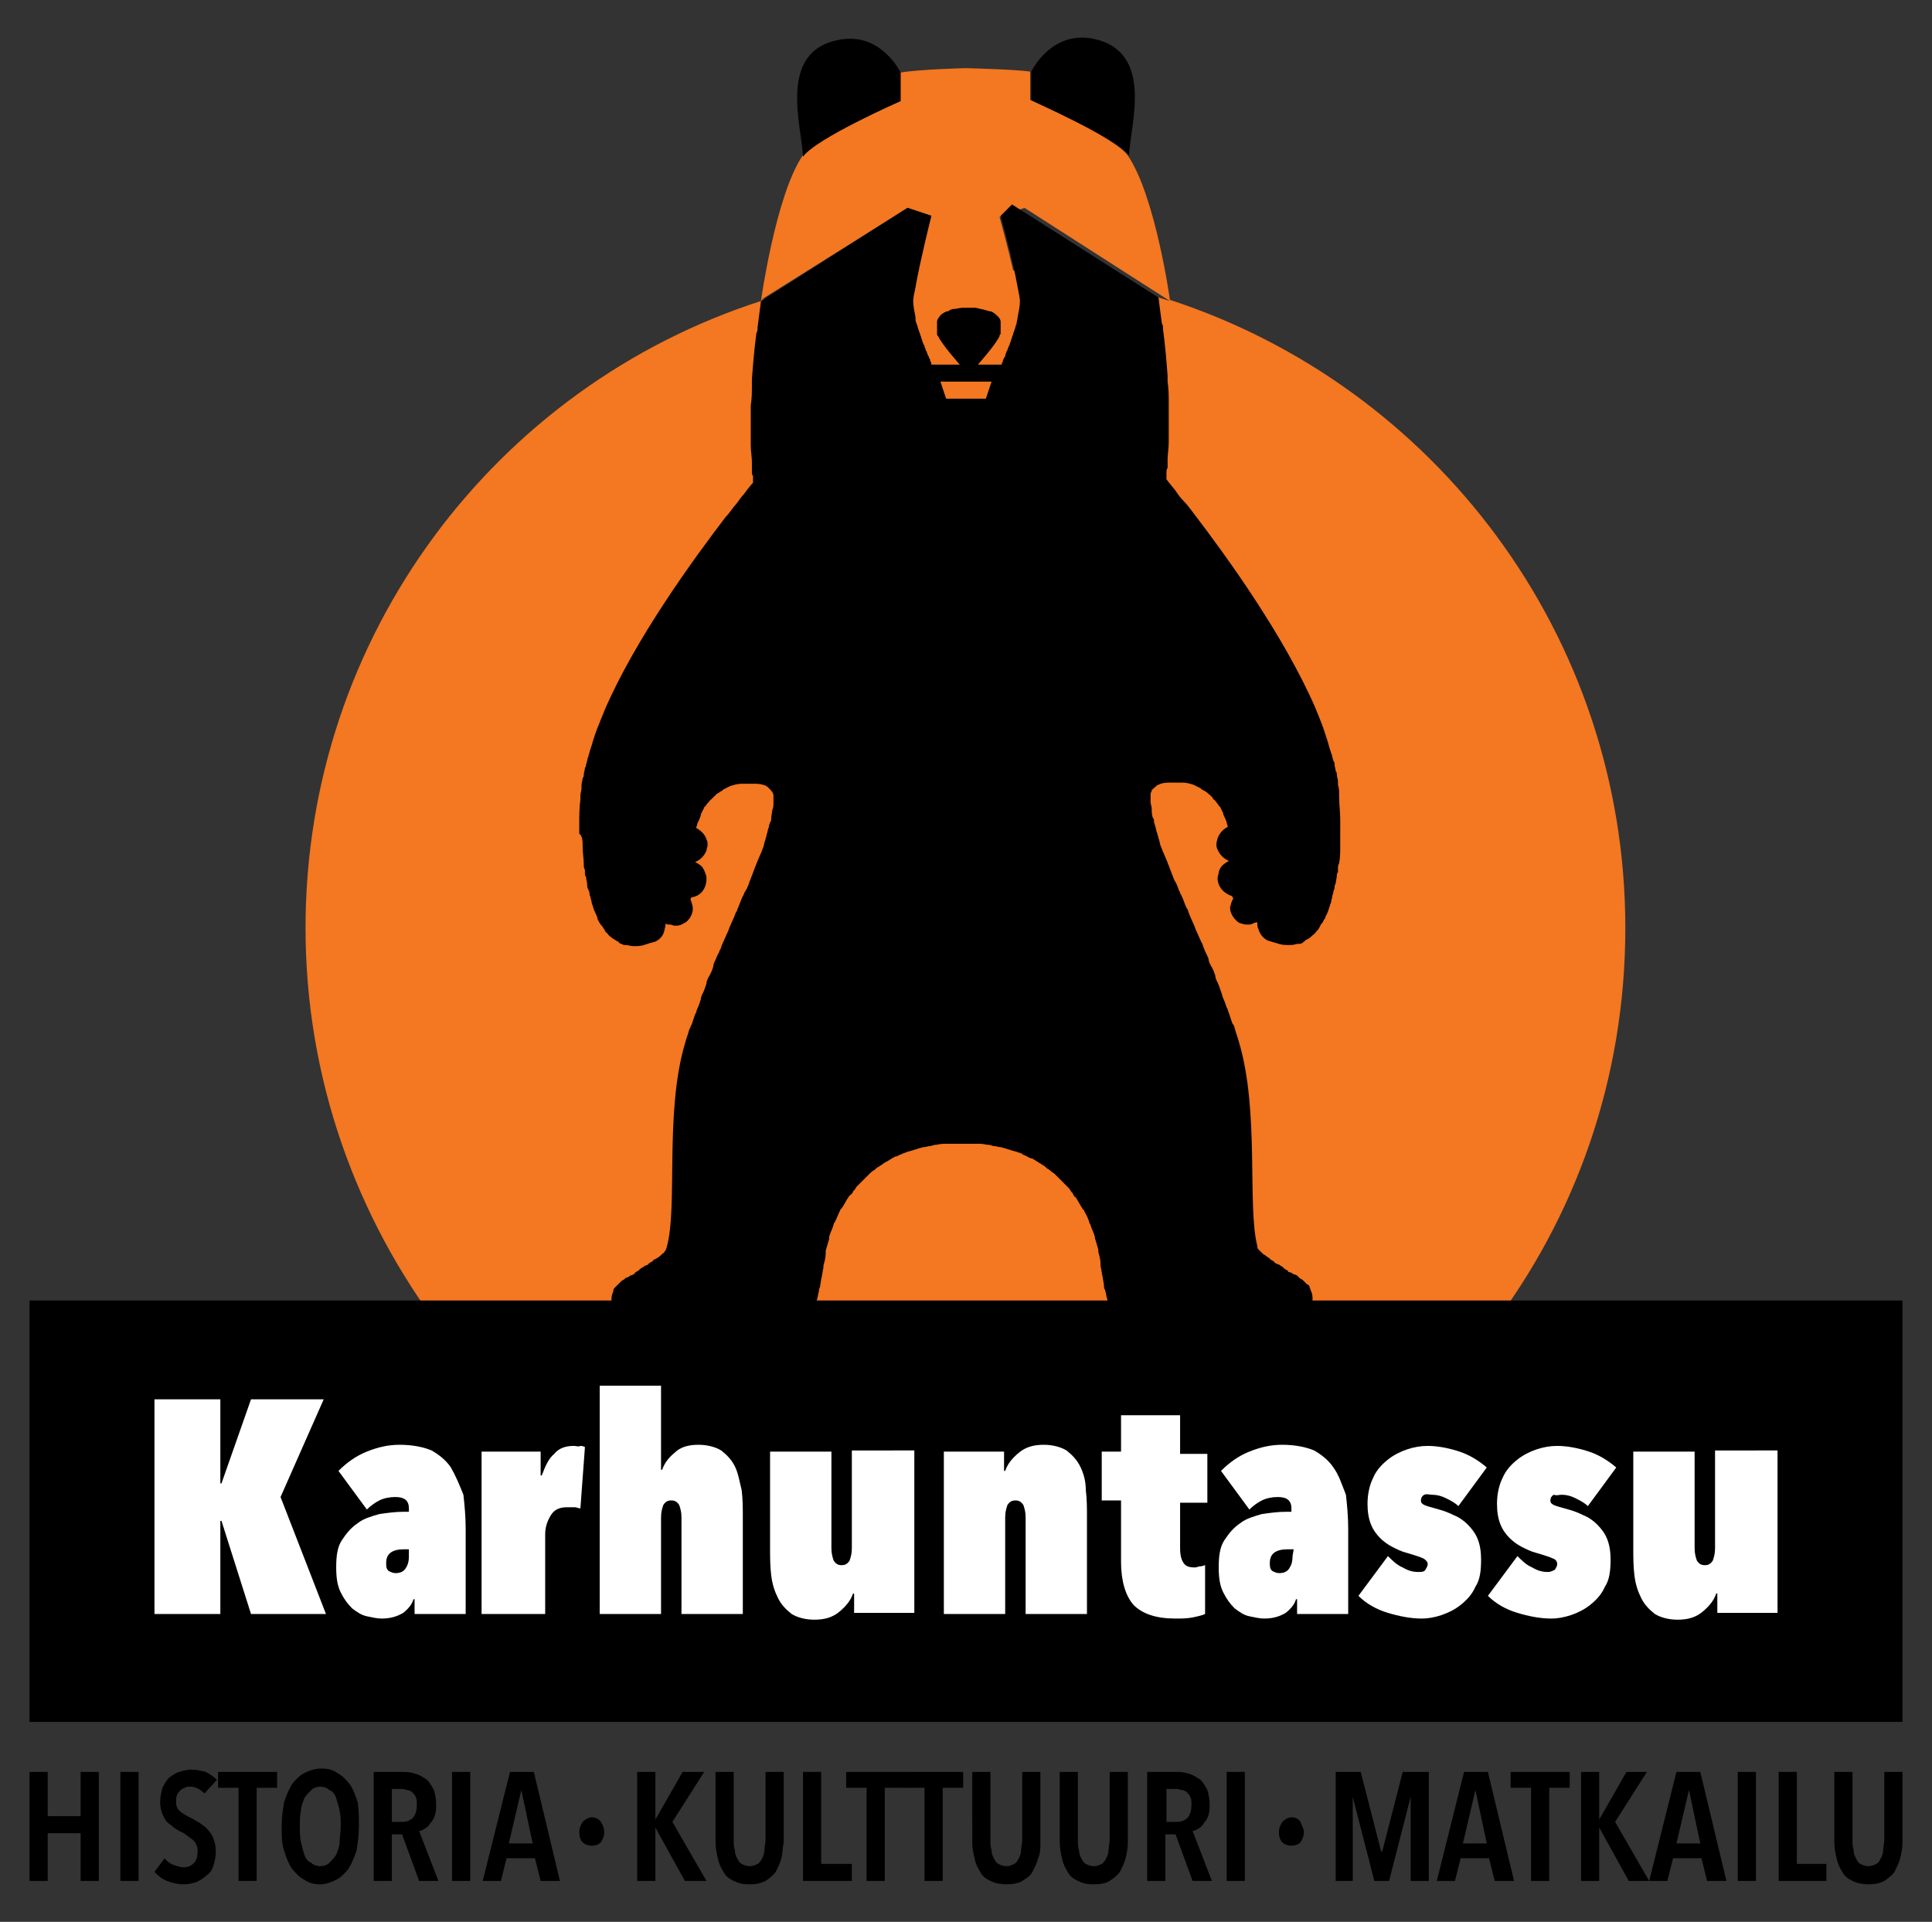 <?xml version="1.0" encoding="UTF-8"?> <!-- Generator: Adobe Illustrator 25.4.1, SVG Export Plug-In . SVG Version: 6.00 Build 0) --> <svg xmlns="http://www.w3.org/2000/svg" xmlns:xlink="http://www.w3.org/1999/xlink" version="1.1" id="Layer_1" x="0px" y="0px" viewBox="0 0 170.1 169.2" style="enable-background:new 0 0 170.1 169.2;" xml:space="preserve"><rect x="0" y="0" width="170.1" height="169.2" fill="#333333" stroke="none"/> <style type="text/css"> .st0{display:none;} .st1{display:inline;} .st2{fill:#F47721;} .st3{fill:none;} .st4{fill:#FFFFFF;} </style> <g id="Layer_1_00000026124998990734644820000003725989529012617141_" class="st0"> <g class="st1"> <g> <path class="st2" d="M131.2,116.3c7.5-9.8,11.9-22,11.9-35.3c0-25.8-16.8-47.7-40.1-55.3c0-0.1-1.3-9.2-3.7-12.7l0,0 c-1.1-1.6-8.6-4.9-8.6-4.9V5.6C89,5.3,85,5.2,84.9,5.2c0,0-4.1,0.1-5.8,0.4v2.5c0,0-7.5,3.2-8.6,4.9l0,0 C68.3,16.6,67,25.7,67,25.8C43.7,33.3,26.9,55.2,26.9,81c0,13.3,4.5,25.5,11.9,35.3H131.2z M90.2,17.6l12.8,8.2 c-4.4-1.4-9-2.3-13.8-2.7c-0.5-2.2-1.2-4.7-1.2-4.7L90.2,17.6z M79.9,17.6l2.1,0.7c0,0-0.7,2.6-1.2,4.7 c-4.8,0.3-9.4,1.3-13.8,2.7L79.9,17.6z"></path> <polygon class="st3" points="86.8,34.4 87.3,32.9 82.8,32.9 83.3,34.4 "></polygon> <path d="M99.4,13C99.4,13,99.4,13.1,99.4,13C99.4,13.1,99.4,13.1,99.4,13c0.1-2.7,2.3-9.2-3.2-10.3c-3.7-0.7-5.4,2.9-5.4,2.9v2.5 C90.8,8.2,98.3,11.4,99.4,13z"></path> <path d="M70.7,13.1C70.7,13.1,70.7,13,70.7,13.1c1.1-1.6,8.6-4.9,8.6-4.9V5.7c0,0-1.7-3.6-5.4-2.9C68.4,3.8,70.6,10.4,70.7,13.1 L70.7,13.1z"></path> <path class="st3" d="M84.9,26.3c-0.2,0-0.3,0-0.5,0C84.6,26.3,84.8,26.3,84.9,26.3z"></path> <path class="st3" d="M82.1,28.5c-0.2-0.8,0.1-2,2.3-2.2C82.2,26.5,82,27.6,82.1,28.5z"></path> <path class="st3" d="M87.9,28.6v-0.1V28.6z"></path> <path class="st3" d="M85.6,26.3c-0.2,0-0.3,0-0.5,0C85.3,26.3,85.5,26.3,85.6,26.3z"></path> <path class="st3" d="M85.7,26.3c2.2,0.2,2.5,1.3,2.3,2.2C88.1,27.6,87.9,26.5,85.7,26.3z"></path> <path d="M51.3,73.9c0,0.5,0.1,1,0.1,1.5c0,0.2,0,0.3,0.1,0.5c0,0.1,0,0.2,0,0.3c0,0.1,0,0.2,0.1,0.3c0,0.2,0.1,0.5,0.1,0.7 c0,0.1,0,0.3,0.1,0.4c0,0.1,0.1,0.2,0.1,0.3c0,0.1,0,0.2,0.1,0.4c0,0.2,0.1,0.3,0.1,0.5c0,0.1,0.1,0.2,0.1,0.3 c0.1,0.4,0.3,0.7,0.4,1c0,0,0,0,0,0.1c0.1,0.2,0.2,0.4,0.3,0.5c0,0,0,0.1,0.1,0.1c0.1,0.2,0.2,0.3,0.3,0.5c0,0.1,0.1,0.1,0.1,0.1 c0.1,0.1,0.2,0.3,0.4,0.4l0.1,0.1c0.2,0.1,0.3,0.2,0.5,0.3c0,0,0.1,0,0.1,0.1c0.1,0.1,0.3,0.1,0.4,0.2c0.1,0,0.1,0,0.2,0 c0.2,0,0.4,0.1,0.7,0.1s0.6,0,0.9-0.1c0.3-0.1,0.6-0.2,1-0.3l0,0l0,0l0,0c0.4-0.2,0.7-0.5,0.8-1c0-0.1,0.1-0.3,0.1-0.5v-0.1 c0.1,0.1,0.2,0.1,0.4,0.1c0.1,0,0.3,0.1,0.4,0.1l0,0c0.2,0,0.4,0,0.6-0.1c0.2-0.1,0.4-0.2,0.5-0.3c0.3-0.3,0.5-0.7,0.5-1.1 c0-0.3-0.1-0.5-0.2-0.8c0-0.1,0-0.1,0.1-0.2c0.8-0.1,1.3-0.8,1.3-1.6c0-0.2,0-0.3-0.1-0.5c0-0.1-0.1-0.2-0.1-0.3 s-0.1-0.2-0.2-0.3c-0.2-0.2-0.4-0.3-0.6-0.4l0,0c0.2-0.1,0.4-0.2,0.6-0.4c0.2-0.2,0.3-0.4,0.4-0.6c0-0.2,0.1-0.3,0.1-0.5 s0-0.3-0.1-0.5c-0.1-0.4-0.5-0.8-0.9-1c0-0.1,0.1-0.3,0.1-0.4c0.1-0.2,0.2-0.4,0.3-0.7V71c0.1-0.2,0.2-0.4,0.3-0.6 c0,0,0-0.1,0.1-0.1c0.1-0.2,0.3-0.4,0.4-0.5c0,0,0-0.1,0.1-0.1c0.2-0.2,0.3-0.3,0.5-0.5c0.2-0.1,0.3-0.2,0.5-0.3l0.1-0.1 c0.2-0.1,0.4-0.2,0.6-0.3c0.3-0.1,0.7-0.2,1-0.2c0.2,0,0.5,0,0.8,0c0.1,0,0.1,0,0.2,0c0.3,0,0.6,0,0.9,0.1c0.1,0,0.3,0.1,0.4,0.2 l0.1,0.1c0.1,0.1,0.1,0.1,0.2,0.2c0,0,0,0.1,0.1,0.1c0,0.1,0.1,0.2,0.1,0.3c0,0.1,0,0.1,0,0.2c0,0.2,0,0.3,0,0.5s0,0.4-0.1,0.6 c0,0.2-0.1,0.5-0.1,0.8c0,0.1,0,0.2-0.1,0.3c0,0.1-0.1,0.2-0.1,0.4c-0.1,0.2-0.1,0.4-0.2,0.7c0,0.1-0.1,0.3-0.1,0.4 c-0.1,0.2-0.1,0.4-0.2,0.7c-0.1,0.2-0.1,0.3-0.2,0.5s-0.2,0.5-0.3,0.7c-0.1,0.2-0.1,0.3-0.2,0.5c-0.1,0.3-0.2,0.5-0.3,0.8 c-0.1,0.2-0.1,0.3-0.2,0.5c-0.1,0.3-0.2,0.6-0.4,0.9c-0.1,0.1-0.1,0.3-0.2,0.4c-0.2,0.4-0.3,0.8-0.5,1.2c0,0.1,0,0.1-0.1,0.2 c-0.2,0.6-0.5,1.1-0.7,1.7c-0.2,0.4-0.3,0.7-0.5,1.1c-0.1,0.2-0.1,0.4-0.2,0.5c-0.1,0.3-0.3,0.6-0.4,0.9 c-0.1,0.2-0.2,0.4-0.2,0.6c-0.1,0.3-0.2,0.6-0.4,0.9c-0.1,0.2-0.2,0.4-0.2,0.6c-0.1,0.3-0.2,0.6-0.3,0.8 c-0.1,0.2-0.2,0.4-0.2,0.6c-0.1,0.3-0.2,0.6-0.3,0.8c-0.1,0.2-0.1,0.4-0.2,0.5c-0.1,0.3-0.2,0.6-0.3,0.9 c-0.1,0.1-0.1,0.3-0.2,0.4c-0.1,0.4-0.3,0.9-0.4,1.3c-1.8,6.1-0.6,14.4-1.6,17.9c0,0.1-0.1,0.2-0.1,0.3c0,0,0,0-0.1,0.1 c0,0.1-0.1,0.1-0.2,0.2c0,0,0,0-0.1,0.1c-0.2,0.2-0.4,0.3-0.6,0.4c0,0-0.1,0-0.1,0.1c-0.1,0.1-0.2,0.1-0.3,0.2c0,0-0.1,0-0.1,0.1 c-0.1,0.1-0.3,0.1-0.4,0.2c-0.1,0.1-0.2,0.1-0.3,0.2c0,0-0.1,0-0.1,0.1c-0.1,0.1-0.2,0.1-0.3,0.2c0,0-0.1,0-0.1,0.1 c-0.1,0.1-0.3,0.2-0.4,0.2l0,0c-0.1,0.1-0.3,0.2-0.4,0.2l-0.1,0.1c-0.1,0.1-0.2,0.1-0.3,0.2l-0.1,0.1c-0.1,0.1-0.2,0.2-0.3,0.3 c-0.1,0.1-0.1,0.1-0.2,0.2c-0.1,0.1-0.1,0.2-0.1,0.3c-0.2,0.4-0.2,0.8-0.1,1.3c0,0,0,0,0,0.1c0.1,0.3,0.3,1.4,0.7,2.1h5.5l0,0 h9.1l0,0c0,0,0.2,0,0.5,0s0.6-0.1,0.7-0.2c1-0.6,1.4-2,1.4-2c0-0.1,0.1-0.2,0.1-0.4c0,0,0,0,0-0.1c0.1-0.2,0.1-0.5,0.2-0.8 c0-0.1,0-0.2,0.1-0.4c0-0.2,0.1-0.5,0.1-0.7c0.1-0.3,0.1-0.6,0.2-1c0-0.1,0-0.2,0-0.2c0.1-0.3,0.2-0.7,0.2-1.1c0-0.1,0-0.1,0-0.2 c0.1-0.3,0.2-0.7,0.3-1c0-0.1,0-0.1,0-0.2c0.1-0.4,0.3-0.7,0.4-1.1c0-0.1,0.1-0.2,0.1-0.2c0.2-0.4,0.3-0.7,0.5-1.1 c0,0,0-0.1,0.1-0.1c0.2-0.3,0.4-0.7,0.6-1c0.1-0.1,0.1-0.2,0.2-0.2c0.1-0.1,0.2-0.2,0.2-0.3c0.1-0.1,0.2-0.2,0.3-0.4 c0.1-0.1,0.2-0.2,0.3-0.3c0.1-0.1,0.2-0.2,0.3-0.3c0.1-0.1,0.2-0.2,0.4-0.4c0.1-0.1,0.1-0.1,0.2-0.2s0.2-0.2,0.4-0.3 c0.1-0.1,0.2-0.2,0.4-0.3c0.1-0.1,0.2-0.1,0.3-0.2c0.1-0.1,0.3-0.2,0.5-0.3c0.1-0.1,0.2-0.1,0.3-0.2c0.2-0.1,0.3-0.2,0.5-0.2 c0.1-0.1,0.2-0.1,0.4-0.2c0.2-0.1,0.3-0.1,0.5-0.2c0.1,0,0.3-0.1,0.4-0.1c0.2-0.1,0.4-0.1,0.6-0.2c0.1,0,0.3-0.1,0.4-0.1 c0.2,0,0.4-0.1,0.6-0.1c0.1,0,0.3-0.1,0.4-0.1c0.2,0,0.5-0.1,0.8-0.1c0.1,0,0.3,0,0.4,0c0.4,0,0.8,0,1.2,0l0,0l0,0 c0.4,0,0.8,0,1.2,0c0.1,0,0.3,0,0.4,0c0.3,0,0.5,0.1,0.8,0.1c0.1,0,0.3,0.1,0.4,0.1c0.2,0,0.4,0.1,0.6,0.1c0.1,0,0.3,0.1,0.4,0.1 c0.2,0.1,0.4,0.1,0.6,0.2c0.1,0,0.3,0.1,0.4,0.1c0.2,0.1,0.4,0.1,0.5,0.2s0.2,0.1,0.4,0.2c0.2,0.1,0.3,0.2,0.5,0.2 c0.1,0.1,0.2,0.1,0.3,0.2c0.2,0.1,0.3,0.2,0.5,0.3c0.1,0.1,0.2,0.1,0.3,0.2c0.1,0.1,0.2,0.2,0.4,0.3c0.1,0.1,0.2,0.2,0.4,0.3 c0.1,0.1,0.1,0.1,0.2,0.2s0.2,0.2,0.4,0.4c0.1,0.1,0.2,0.2,0.3,0.3c0.1,0.1,0.2,0.2,0.3,0.3c0.1,0.1,0.2,0.2,0.3,0.4 c0.1,0.1,0.2,0.2,0.2,0.3c0.1,0.1,0.1,0.2,0.2,0.2c0.2,0.3,0.4,0.7,0.6,1c0,0,0,0.1,0.1,0.1c0.2,0.4,0.4,0.7,0.5,1.1 c0,0.1,0.1,0.2,0.1,0.2c0.1,0.4,0.3,0.7,0.4,1.1c0,0.1,0,0.1,0,0.1c0.1,0.3,0.2,0.7,0.3,1c0,0.1,0,0.1,0,0.2 c0.1,0.4,0.2,0.7,0.2,1.1c0,0.1,0,0.2,0,0.2c0.1,0.3,0.1,0.7,0.2,1c0,0.2,0.1,0.5,0.1,0.7c0,0.1,0,0.2,0.1,0.4 c0.1,0.3,0.1,0.6,0.2,0.8c0,0,0,0,0,0.1s0.1,0.3,0.1,0.4c0,0,0.5,1.4,1.4,2c0.2,0.1,0.5,0.2,0.7,0.2c0.3,0,0.5,0,0.5,0l0,0h9.1 l0,0h5.5c0.4-0.8,0.7-1.8,0.7-2.1c0-0.1,0-0.1,0-0.1c0.1-0.5,0.1-0.9-0.1-1.3c0-0.1-0.1-0.2-0.1-0.3c0-0.1-0.1-0.2-0.2-0.2 c-0.1-0.1-0.2-0.2-0.3-0.3l-0.1-0.1c-0.1-0.1-0.2-0.1-0.3-0.2l-0.1-0.1c-0.1-0.1-0.2-0.2-0.4-0.2l0,0c-0.1-0.1-0.3-0.2-0.4-0.2 c0,0-0.1,0-0.1-0.1c-0.1-0.1-0.2-0.1-0.3-0.2c0,0-0.1,0-0.1-0.1c-0.1-0.1-0.2-0.1-0.3-0.2c-0.1-0.1-0.3-0.1-0.4-0.2 c0,0-0.1,0-0.1-0.1c-0.1-0.1-0.2-0.1-0.3-0.2c0,0-0.1,0-0.1-0.1c-0.2-0.1-0.4-0.3-0.6-0.4c0,0,0,0-0.1-0.1s-0.1-0.1-0.2-0.2 c0,0,0,0-0.1-0.1s-0.1-0.2-0.1-0.3c-0.9-3.5,0.2-11.8-1.6-17.9c-0.1-0.4-0.3-0.9-0.4-1.3c0-0.1-0.1-0.3-0.2-0.4 c-0.1-0.3-0.2-0.6-0.3-0.9c-0.1-0.2-0.1-0.4-0.2-0.5c-0.1-0.3-0.2-0.6-0.3-0.8c-0.1-0.2-0.1-0.4-0.2-0.6 c-0.1-0.3-0.2-0.6-0.3-0.8c-0.1-0.2-0.2-0.4-0.2-0.6c-0.1-0.3-0.2-0.6-0.4-0.9c-0.1-0.2-0.2-0.4-0.2-0.6 c-0.1-0.3-0.3-0.6-0.4-0.9c-0.1-0.2-0.1-0.4-0.2-0.5c-0.2-0.4-0.3-0.7-0.5-1.1c-0.2-0.6-0.5-1.1-0.7-1.7c0-0.1,0-0.1-0.1-0.2 c-0.2-0.4-0.3-0.8-0.5-1.2c-0.1-0.1-0.1-0.3-0.2-0.4c-0.1-0.3-0.2-0.6-0.4-0.9c-0.1-0.2-0.1-0.3-0.2-0.5 c-0.1-0.3-0.2-0.5-0.3-0.8c-0.1-0.2-0.1-0.3-0.2-0.5s-0.2-0.5-0.3-0.7c-0.1-0.2-0.1-0.3-0.2-0.5s-0.1-0.5-0.2-0.7 c0-0.1-0.1-0.3-0.1-0.4c-0.1-0.2-0.1-0.4-0.2-0.7c0-0.1-0.1-0.2-0.1-0.4c0-0.1,0-0.2-0.1-0.3c-0.1-0.3-0.1-0.5-0.1-0.8 c0-0.2-0.1-0.4-0.1-0.6l0,0c0-0.2,0-0.4,0-0.5s0-0.1,0-0.2s0.1-0.2,0.1-0.3c0,0,0-0.1,0.1-0.1c0-0.1,0.1-0.1,0.2-0.2l0.1-0.1 c0.1-0.1,0.2-0.1,0.4-0.2c0.3-0.1,0.6-0.1,0.9-0.1c0.1,0,0.1,0,0.2,0c0.3,0,0.5,0,0.8,0c0.4,0,0.7,0.1,1,0.2 c0.2,0.1,0.4,0.2,0.6,0.3l0.1,0.1c0.2,0.1,0.4,0.2,0.5,0.3c0.2,0.2,0.4,0.3,0.5,0.5c0,0,0,0.1,0.1,0.1c0.2,0.2,0.3,0.4,0.4,0.5 c0,0,0,0.1,0.1,0.1c0.1,0.2,0.2,0.4,0.3,0.6V71c0.1,0.2,0.2,0.4,0.3,0.7c0,0.1,0.1,0.3,0.1,0.4c-0.4,0.2-0.7,0.5-0.9,1 c0,0.1-0.1,0.3-0.1,0.5s0,0.3,0.1,0.5s0.2,0.4,0.4,0.6c0.2,0.2,0.4,0.3,0.6,0.4l0,0c-0.4,0.2-0.8,0.5-0.9,1 c0,0.2-0.1,0.3-0.1,0.5c0,0.8,0.6,1.4,1.3,1.6c0,0.1,0,0.1,0.1,0.2c-0.1,0.1-0.1,0.2-0.2,0.4c0,0.1-0.1,0.3-0.1,0.4 c0,0.4,0.2,0.8,0.5,1.1c0.1,0.1,0.3,0.3,0.5,0.3c0.2,0.1,0.4,0.1,0.6,0.1l0,0c0.1,0,0.3,0,0.4-0.1c0.1,0,0.2-0.1,0.4-0.1v0.1 c0,0.2,0,0.3,0.1,0.5c0.1,0.4,0.4,0.8,0.8,1l0,0l0,0l0,0c0.3,0.1,0.7,0.2,1,0.3c0.3,0.1,0.6,0.1,0.9,0.1c0.2,0,0.4,0,0.7-0.1 c0.1,0,0.1,0,0.2,0c0.2,0,0.3-0.1,0.4-0.2c0,0,0.1,0,0.1-0.1c0.2-0.1,0.4-0.2,0.5-0.3l0.1-0.1c0.1-0.1,0.3-0.2,0.4-0.4l0.1-0.1 c0.1-0.1,0.2-0.3,0.3-0.5c0,0,0-0.1,0.1-0.1c0.1-0.2,0.2-0.4,0.3-0.5c0,0,0,0,0-0.1c0.2-0.3,0.3-0.7,0.4-1c0-0.1,0.1-0.2,0.1-0.3 c0-0.2,0.1-0.3,0.1-0.5c0-0.1,0.1-0.2,0.1-0.4c0-0.1,0.1-0.2,0.1-0.3c0-0.1,0-0.3,0.1-0.4c0-0.2,0.1-0.5,0.1-0.7 c0-0.1,0-0.2,0.1-0.3c0-0.1,0-0.2,0-0.3c0-0.2,0-0.3,0.1-0.5c0.1-0.5,0.1-1,0.1-1.5s0-0.9,0-1.4v-0.1c0-0.2,0-0.3,0-0.5 c0-0.1,0-0.2,0-0.3c0-0.7-0.1-1.4-0.1-2.1c0-0.1,0-0.2,0-0.3c0-0.2,0-0.4-0.1-0.7c0-0.1,0-0.2,0-0.3c0-0.2-0.1-0.4-0.1-0.6 c0-0.1,0-0.2-0.1-0.3c0-0.2-0.1-0.4-0.1-0.6c0-0.1,0-0.2-0.1-0.3c-0.1-0.3-0.1-0.5-0.2-0.7c-0.1-0.3-0.2-0.6-0.3-1 c-0.2-0.6-0.4-1.3-0.7-2c-0.1-0.3-0.3-0.7-0.4-1c-2.8-6.4-7.8-13.3-10.7-17.1c-0.3-0.4-0.6-0.8-0.9-1.1s-0.5-0.6-0.7-0.9 c-0.5-0.6-0.8-1-0.8-1s0,0,0-0.1l0,0v-0.1c0,0,0,0,0-0.1s0-0.2,0-0.3s0-0.3,0.1-0.4c0-0.1,0-0.1,0-0.2c0-0.1,0-0.3,0-0.4 c0-0.1,0-0.1,0-0.2c0-0.4,0.1-0.9,0.1-1.5c0-0.1,0-0.2,0-0.3c0-0.2,0-0.4,0-0.7c0-0.1,0-0.2,0-0.3c0-0.3,0-0.7,0-1 c0-0.4,0-0.8,0-1.2c0-0.6,0-1.1-0.1-1.8c0-0.2,0-0.3,0-0.5c-0.1-1.3-0.2-2.6-0.4-4.1c0-0.2,0-0.4-0.1-0.5 c-0.1-0.7-0.2-1.5-0.3-2.3l-12.9-8.2L87,18c0,0,1.1,4,1.5,6.3c0.1,0.5,0.2,1,0.2,1.2c0,0.4-0.1,0.9-0.2,1.4 c0,0.2-0.1,0.4-0.1,0.6c-0.1,0.2-0.1,0.4-0.2,0.6c0,0.1-0.1,0.2-0.1,0.3c0,0.1-0.1,0.2-0.1,0.3c0,0.1-0.1,0.2-0.1,0.3 c0,0.1-0.1,0.2-0.1,0.3c0,0.1-0.1,0.2-0.1,0.2c0,0.1-0.1,0.2-0.1,0.3c0,0.1-0.1,0.1-0.1,0.2s-0.1,0.2-0.1,0.3 c0,0.1,0,0.1-0.1,0.2c0,0.1-0.1,0.2-0.1,0.2v0.1c0,0.1-0.1,0.1-0.1,0.2l0,0v0.1H85c0,0,1.6-1.8,1.9-2.5c0-0.1,0-0.1,0.1-0.2v-0.1 l0,0l0,0c0-0.1,0-0.2,0-0.3v-0.1c0-0.1,0-0.2,0-0.3c0,0,0,0,0-0.1c0,0,0,0,0-0.1c0,0,0,0,0-0.1s-0.1-0.3-0.2-0.4l0,0 c-0.2-0.2-0.4-0.4-0.7-0.5H86c-0.3-0.1-0.7-0.2-1.2-0.3l0,0c-0.2,0-0.3,0-0.5,0h-0.1l0,0l0,0l0,0h-0.1c-0.2,0-0.3,0-0.5,0l0,0 c-0.2,0-0.5,0.1-0.7,0.1s-0.4,0.1-0.5,0.2h-0.1c-0.3,0.1-0.6,0.3-0.7,0.5l0,0c-0.1,0.1-0.2,0.3-0.2,0.4c0,0,0,0,0,0.1 c0,0,0,0,0,0.1c0,0,0,0,0,0.1s0,0.2,0,0.3V28c0,0.1,0,0.2,0,0.3l0,0l0,0v0.1c0,0.1,0,0.1,0.1,0.2c0.3,0.7,1.9,2.5,1.9,2.5H82 c0,0,0,0,0-0.1l0,0c0,0,0-0.1-0.1-0.2v-0.1c0-0.1-0.1-0.1-0.1-0.2c0,0,0-0.1-0.1-0.2c0-0.1-0.1-0.2-0.1-0.3 c0-0.1-0.1-0.1-0.1-0.2s-0.1-0.2-0.1-0.3c0-0.1-0.1-0.2-0.1-0.2c0-0.1-0.1-0.2-0.1-0.3c0-0.1-0.1-0.2-0.1-0.3 c0-0.1-0.1-0.2-0.1-0.3c0-0.1-0.1-0.2-0.1-0.3c-0.1-0.2-0.1-0.4-0.2-0.6s-0.1-0.4-0.1-0.6c-0.1-0.5-0.2-1-0.2-1.4 c0-0.3,0.1-0.7,0.2-1.2C81,22,82.1,18,82.1,18L80,17.3l-13,8.5c-0.1,0.8-0.2,1.5-0.3,2.3c0,0.2,0,0.4-0.1,0.5 c-0.2,1.5-0.3,2.8-0.4,4.1c0,0.2,0,0.3,0,0.5c0,0.6,0,1.2-0.1,1.8c0,0.4,0,0.8,0,1.2c0,0.3,0,0.7,0,1c0,0.1,0,0.2,0,0.3 c0,0.2,0,0.4,0,0.7c0,0.1,0,0.2,0,0.3c0,0.6,0.1,1,0.1,1.5c0,0.1,0,0.1,0,0.2c0,0.1,0,0.3,0,0.4c0,0.1,0,0.1,0,0.2 c0,0.2,0,0.3,0.1,0.4c0,0.1,0,0.2,0,0.3v0.1c0,0.1,0,0.1,0,0.1l0,0v0.1c0,0-0.3,0.3-0.8,1c-0.2,0.2-0.4,0.5-0.7,0.9 c-0.3,0.3-0.5,0.7-0.9,1.1c-2.9,3.8-8,10.8-10.7,17.1c-0.1,0.3-0.3,0.7-0.4,1c-0.3,0.7-0.5,1.3-0.7,2c-0.1,0.3-0.2,0.6-0.3,1 c-0.1,0.2-0.1,0.5-0.2,0.7c0,0.1,0,0.2-0.1,0.3c0,0.2-0.1,0.4-0.1,0.6c0,0.1,0,0.2-0.1,0.3c0,0.2-0.1,0.4-0.1,0.6 c0,0.1,0,0.2,0,0.3c0,0.2-0.1,0.4-0.1,0.7c0,0.1,0,0.2,0,0.3C51,70.4,51,71.1,51,71.8c0,0.1,0,0.2,0,0.3c0,0.2,0,0.3,0,0.5v0.1 C51.3,72.9,51.3,73.4,51.3,73.9z M87.3,32.9l-0.5,1.5h-3.5l-0.5-1.5H87.3z"></path> </g> <g> <path d="M2.6,113.8v37.1h164.9v-37.1C167.5,113.8,2.6,113.8,2.6,113.8z"></path> <g> <polygon class="st4" points="28.5,122.5 22.1,122.5 19.5,130 19.4,130 19.4,122.5 13.6,122.5 13.6,141.4 19.4,141.4 19.4,133.2 19.5,133.2 22.1,141.4 28.7,141.4 24.7,131.1 "></polygon> <path class="st4" d="M39.7,128.5c-0.4-0.6-1-1.1-1.7-1.5c-0.7-0.3-1.7-0.5-2.8-0.5c-1,0-1.9,0.2-2.9,0.6s-1.8,1-2.5,1.7l2.5,3.4 c0.3-0.3,0.7-0.6,1.1-0.8c0.4-0.2,0.9-0.3,1.4-0.3c0.8,0,1.2,0.3,1.2,1v0.3h-0.5c-0.7,0-1.4,0.1-2.1,0.2 c-0.7,0.2-1.4,0.4-1.9,0.8c-0.6,0.4-1,0.9-1.4,1.5s-0.5,1.4-0.5,2.4c0,0.9,0.1,1.6,0.4,2.2c0.3,0.6,0.6,1,1,1.4 c0.4,0.3,0.8,0.6,1.3,0.7c0.5,0.1,0.9,0.2,1.3,0.2c0.8,0,1.4-0.2,1.9-0.5c0.5-0.4,0.8-0.8,0.9-1.2h0.1v1.3H41v-7.5 c0-1.1-0.1-2.1-0.2-3C40.4,130,40.1,129.2,39.7,128.5z M36,136.3c0,0.5-0.1,0.8-0.3,1.1s-0.5,0.4-0.9,0.4 c-0.2,0-0.4-0.1-0.6-0.2c-0.2-0.2-0.2-0.4-0.2-0.7c0-0.8,0.5-1.2,1.6-1.2H36V136.3z"></path> <path class="st4" d="M50.5,126.6c-0.7,0-1.3,0.2-1.7,0.7c-0.5,0.4-0.8,1.1-1.1,1.9h-0.1v-2.1h-5.2v14.3H48v-7 c0-0.7,0.2-1.2,0.5-1.7s0.8-0.7,1.4-0.7c0.3,0,0.5,0,0.7,0s0.3,0.1,0.5,0.1l0.4-5.4c-0.2-0.1-0.3-0.1-0.4-0.1 C50.9,126.7,50.8,126.6,50.5,126.6z"></path> <path class="st4" d="M64.7,128.4c-0.3-0.6-0.7-1-1.2-1.4c-0.5-0.3-1.2-0.5-2-0.5c-0.9,0-1.6,0.2-2.1,0.7 c-0.5,0.4-0.9,0.9-1.1,1.5h-0.1v-7.4h-5.4v20.1h5.4v-8.5c0-0.5,0.1-0.8,0.2-1.1c0.2-0.3,0.4-0.4,0.7-0.4s0.5,0.1,0.7,0.4 c0.1,0.3,0.2,0.6,0.2,1.1v8.5h5.4v-8.5c0-0.8,0-1.6-0.1-2.4C65.1,129.7,65,129,64.7,128.4z"></path> <path class="st4" d="M75,135.6c0,0.5-0.1,0.8-0.2,1.1c-0.2,0.3-0.4,0.4-0.7,0.4c-0.3,0-0.5-0.1-0.7-0.4 c-0.1-0.3-0.2-0.6-0.2-1.1v-8.5h-5.4v8.5c0,0.8,0,1.6,0.1,2.4c0.1,0.8,0.3,1.4,0.6,2c0.3,0.6,0.7,1,1.2,1.4 c0.5,0.3,1.2,0.5,2,0.5c0.9,0,1.6-0.2,2.2-0.7s1-1,1.2-1.6h0.1v1.7h5.3V127H75V135.6z"></path> <path class="st4" d="M95.1,128.4c-0.3-0.6-0.7-1-1.2-1.4c-0.5-0.3-1.2-0.5-2-0.5c-0.9,0-1.6,0.2-2.2,0.7s-1,1-1.2,1.6h-0.1v-1.7 h-5.3v14.3h5.4v-8.5c0-0.5,0.1-0.8,0.2-1.1c0.2-0.3,0.4-0.4,0.7-0.4c0.3,0,0.5,0.1,0.7,0.4c0.1,0.3,0.2,0.6,0.2,1.1v8.5h5.4 v-8.5c0-0.8,0-1.6-0.1-2.4C95.6,129.7,95.4,129,95.1,128.4z"></path> <path class="st4" d="M103.9,123.9h-5.2v3.2H97v4.3h1.7v5.4c0,1.7,0.4,3,1.1,3.8c0.8,0.8,2,1.2,3.7,1.2c0.5,0,1,0,1.5-0.1 s0.9-0.2,1.1-0.3v-4.3c-0.1,0-0.2,0.1-0.4,0.1c-0.2,0-0.3,0.1-0.5,0.1c-0.5,0-0.8-0.1-1-0.4c-0.2-0.3-0.3-0.7-0.3-1.3v-4h2.4 v-4.3h-2.4L103.9,123.9L103.9,123.9z"></path> <path class="st4" d="M117.4,128.5c-0.4-0.6-1-1.1-1.7-1.5c-0.7-0.3-1.7-0.5-2.8-0.5c-1,0-1.9,0.2-2.9,0.6s-1.8,1-2.5,1.7 l2.5,3.4c0.3-0.3,0.7-0.6,1.1-0.8s0.9-0.3,1.4-0.3c0.8,0,1.2,0.3,1.2,1v0.3h-0.5c-0.7,0-1.4,0.1-2.1,0.2 c-0.7,0.2-1.4,0.4-1.9,0.8c-0.6,0.4-1,0.9-1.4,1.5s-0.5,1.4-0.5,2.4c0,0.9,0.1,1.6,0.4,2.2c0.3,0.6,0.6,1,1,1.4 c0.4,0.3,0.8,0.6,1.3,0.7c0.5,0.1,0.9,0.2,1.3,0.2c0.8,0,1.4-0.2,1.9-0.5c0.5-0.4,0.8-0.8,0.9-1.2h0.1v1.3h4.5v-7.5 c0-1.1-0.1-2.1-0.2-3C118.1,130,117.9,129.2,117.4,128.5z M113.8,136.3c0,0.5-0.1,0.8-0.3,1.1s-0.5,0.4-0.9,0.4 c-0.2,0-0.4-0.1-0.6-0.2c-0.2-0.2-0.2-0.4-0.2-0.7c0-0.8,0.5-1.2,1.6-1.2h0.5L113.8,136.3L113.8,136.3z"></path> <path class="st4" d="M126.1,130.9c0.4,0,0.8,0.1,1.2,0.3s0.8,0.4,1.1,0.7l2.5-3.4c-0.7-0.6-1.5-1.1-2.4-1.4 c-0.9-0.3-1.9-0.5-2.8-0.5c-0.6,0-1.2,0.1-1.8,0.3c-0.6,0.2-1.2,0.5-1.7,0.9c-0.5,0.4-1,0.9-1.3,1.6c-0.3,0.6-0.5,1.4-0.5,2.3 c0,0.7,0.1,1.3,0.3,1.8c0.2,0.5,0.5,0.9,0.8,1.2s0.7,0.6,1.1,0.8s0.8,0.4,1.2,0.5c0.7,0.2,1.3,0.4,1.5,0.5 c0.3,0.1,0.4,0.3,0.4,0.5s-0.1,0.3-0.2,0.5s-0.4,0.2-0.6,0.2c-0.5,0-0.9-0.1-1.4-0.4c-0.5-0.2-0.9-0.6-1.3-1l-2.6,3.5 c0.7,0.7,1.6,1.2,2.6,1.5s2,0.5,3,0.5c0.5,0,1.1-0.1,1.7-0.3s1.2-0.5,1.7-0.9s1-0.9,1.3-1.6c0.4-0.6,0.5-1.4,0.5-2.4 c0-0.7-0.1-1.3-0.3-1.8s-0.5-0.9-0.9-1.3c-0.3-0.3-0.7-0.6-1.2-0.8c-0.4-0.2-0.9-0.4-1.3-0.5c-0.7-0.2-1.1-0.3-1.3-0.4 c-0.2-0.1-0.3-0.2-0.3-0.4s0.1-0.4,0.3-0.5S125.9,130.9,126.1,130.9z"></path> <path class="st4" d="M137.5,130.9c0.4,0,0.8,0.1,1.2,0.3s0.8,0.4,1.1,0.7l2.5-3.4c-0.7-0.6-1.5-1.1-2.4-1.4s-1.9-0.5-2.8-0.5 c-0.6,0-1.2,0.1-1.8,0.3c-0.6,0.2-1.2,0.5-1.7,0.9c-0.5,0.4-1,0.9-1.3,1.6c-0.3,0.6-0.5,1.4-0.5,2.3c0,0.7,0.1,1.3,0.3,1.8 s0.5,0.9,0.8,1.2s0.7,0.6,1.1,0.8c0.4,0.2,0.8,0.4,1.2,0.5c0.7,0.2,1.3,0.4,1.5,0.5c0.3,0.1,0.4,0.3,0.4,0.5s-0.1,0.3-0.2,0.5 c-0.2,0.1-0.4,0.2-0.6,0.2c-0.5,0-0.9-0.1-1.4-0.4c-0.5-0.2-0.9-0.6-1.3-1l-2.6,3.5c0.7,0.7,1.6,1.2,2.6,1.5s2,0.5,3,0.5 c0.5,0,1.1-0.1,1.7-0.3c0.6-0.2,1.2-0.5,1.7-0.9s1-0.9,1.3-1.6c0.4-0.6,0.5-1.4,0.5-2.4c0-0.7-0.1-1.3-0.3-1.8s-0.5-0.9-0.9-1.3 c-0.3-0.3-0.7-0.6-1.2-0.8c-0.4-0.2-0.9-0.4-1.3-0.5c-0.7-0.2-1.1-0.3-1.3-0.4c-0.2-0.1-0.3-0.2-0.3-0.4s0.1-0.4,0.3-0.5 C137.1,131,137.2,130.9,137.5,130.9z"></path> <path class="st4" d="M151,135.6c0,0.5-0.1,0.8-0.2,1.1c-0.2,0.3-0.4,0.4-0.7,0.4s-0.5-0.1-0.7-0.4c-0.1-0.3-0.2-0.6-0.2-1.1 v-8.5h-5.4v8.5c0,0.8,0,1.6,0.1,2.4c0.1,0.8,0.3,1.4,0.6,2s0.7,1,1.2,1.4c0.5,0.3,1.2,0.5,2,0.5c0.9,0,1.6-0.2,2.2-0.7 c0.6-0.5,1-1,1.2-1.6h0.1v1.7h5.3V127H151V135.6z"></path> </g> </g> <g> <path d="M7.7,166.3v-4.8H4.4v4.8H2.6v-10.9h1.8v4.4h3.3v-4.4h1.8v10.9H7.7z"></path> <path d="M11.8,166.3v-10.9h1.8v10.9H11.8z"></path> <path d="M19.8,157.5c-0.4-0.5-0.9-0.7-1.5-0.7c-0.2,0-0.3,0-0.5,0.1s-0.3,0.1-0.4,0.3c-0.1,0.1-0.2,0.3-0.3,0.5 c-0.1,0.2-0.1,0.4-0.1,0.7c0,0.5,0.1,0.8,0.4,1.1s0.6,0.5,1.1,0.7c0.3,0.1,0.5,0.3,0.8,0.5s0.5,0.4,0.8,0.6 c0.2,0.2,0.4,0.5,0.6,0.9c0.1,0.3,0.2,0.7,0.2,1.2s-0.1,1-0.3,1.4c-0.2,0.4-0.4,0.8-0.7,1c-0.3,0.3-0.6,0.5-1,0.6 s-0.8,0.2-1.2,0.2c-0.6,0-1.2-0.1-1.7-0.4c-0.5-0.2-0.9-0.5-1.2-0.9l1-1.4c0.2,0.3,0.5,0.5,0.9,0.7c0.3,0.2,0.7,0.2,1,0.2 c0.4,0,0.7-0.1,1-0.4c0.3-0.3,0.4-0.6,0.4-1.1s-0.2-0.8-0.5-1.1s-0.7-0.5-1.2-0.8c-0.3-0.1-0.6-0.3-0.8-0.5 c-0.3-0.2-0.5-0.4-0.7-0.6c-0.2-0.2-0.4-0.5-0.5-0.8s-0.2-0.7-0.2-1.2c0-0.6,0.1-1,0.3-1.5c0.2-0.4,0.4-0.7,0.7-1 c0.3-0.3,0.6-0.5,1-0.6s0.7-0.2,1.1-0.2c0.6,0,1,0.1,1.5,0.3c0.4,0.2,0.8,0.4,1.1,0.8L19.8,157.5z"></path> <path d="M25.1,156.9v9.3h-1.8v-9.3h-2v-1.6h5.9v1.6H25.1z"></path> <path d="M35.4,160.8c0,0.9-0.1,1.6-0.3,2.3s-0.4,1.3-0.8,1.8c-0.3,0.5-0.8,0.9-1.2,1.2c-0.5,0.3-1,0.4-1.6,0.4s-1.2-0.1-1.6-0.4 c-0.5-0.3-0.9-0.7-1.2-1.2c-0.3-0.5-0.6-1.1-0.8-1.8c-0.2-0.7-0.3-1.5-0.3-2.3c0-0.9,0.1-1.6,0.3-2.3c0.2-0.7,0.4-1.3,0.8-1.8 c0.3-0.5,0.8-0.9,1.2-1.2c0.5-0.3,1-0.4,1.7-0.4c0.6,0,1.2,0.1,1.6,0.4c0.5,0.3,0.9,0.7,1.2,1.2s0.6,1.1,0.8,1.8 C35.3,159.2,35.4,160,35.4,160.8z M33.5,160.8c0-0.6,0-1.1-0.1-1.6s-0.2-0.9-0.4-1.3c-0.2-0.4-0.4-0.6-0.6-0.8 c-0.3-0.2-0.5-0.3-0.9-0.3c-0.3,0-0.6,0.1-0.9,0.3s-0.5,0.5-0.6,0.8c-0.2,0.4-0.3,0.8-0.4,1.3s-0.1,1-0.1,1.6s0,1.1,0.1,1.6 s0.2,0.9,0.4,1.3c0.2,0.4,0.4,0.6,0.6,0.8c0.3,0.2,0.5,0.3,0.9,0.3c0.3,0,0.6-0.1,0.9-0.3s0.5-0.5,0.6-0.8 c0.2-0.4,0.3-0.8,0.4-1.3C33.4,161.9,33.5,161.4,33.5,160.8z"></path> <path d="M41.6,166.3l-1.7-4.7h-1v4.7h-1.8v-10.9h3.1c0.5,0,0.9,0.1,1.2,0.2s0.7,0.3,1,0.6s0.5,0.6,0.6,1c0.2,0.4,0.2,0.9,0.2,1.4 c0,0.4-0.1,0.8-0.2,1.1c-0.1,0.3-0.2,0.6-0.4,0.8s-0.3,0.4-0.5,0.5s-0.4,0.2-0.6,0.3l2,5L41.6,166.3L41.6,166.3z M41.5,158.6 c0-0.3,0-0.6-0.1-0.8s-0.2-0.4-0.4-0.5c-0.1-0.1-0.3-0.2-0.5-0.3s-0.4-0.1-0.6-0.1h-1v3.4h1c0.5,0,0.8-0.1,1.1-0.4 S41.5,159.1,41.5,158.6z"></path> <path d="M48.3,162.1v4.2h-1.8v-4.2l-2.7-6.7h2l1.6,4.9l0,0l1.7-4.8h2L48.3,162.1z"></path> <path d="M55.4,161.4c0,0.4-0.1,0.7-0.4,1c-0.2,0.3-0.6,0.4-0.9,0.4c-0.4,0-0.7-0.1-0.9-0.4c-0.2-0.3-0.4-0.6-0.4-1s0.1-0.7,0.4-1 c0.2-0.3,0.5-0.4,0.9-0.4s0.7,0.1,0.9,0.4C55.2,160.7,55.4,161,55.4,161.4z"></path> <path d="M63.9,166.2c-0.4,0.3-1,0.4-1.7,0.4c-0.6,0-1.2-0.1-1.7-0.4c-0.5-0.3-0.9-0.7-1.3-1.2c-0.3-0.5-0.6-1.1-0.8-1.8 s-0.3-1.5-0.3-2.3s0.1-1.6,0.3-2.3s0.5-1.3,0.8-1.8s0.8-0.9,1.3-1.2s1-0.4,1.7-0.4c0.6,0,1.2,0.1,1.6,0.3c0.5,0.2,0.9,0.6,1.2,1 l-1.1,1.3c-0.4-0.6-1-0.9-1.6-0.9c-0.4,0-0.7,0.1-1,0.3s-0.5,0.5-0.7,0.9s-0.3,0.8-0.4,1.3s-0.1,1-0.1,1.6c0,0.5,0,1.1,0.1,1.5 c0.1,0.5,0.2,0.9,0.4,1.3c0.2,0.4,0.4,0.6,0.7,0.9c0.3,0.2,0.6,0.3,1,0.3s0.7-0.1,0.9-0.3c0.3-0.2,0.5-0.4,0.7-0.7l1.1,1.2 C64.7,165.5,64.3,165.9,63.9,166.2z"></path> <path d="M72.8,164c-0.1,0.5-0.3,0.9-0.6,1.3c-0.3,0.4-0.6,0.7-1.1,0.9c-0.4,0.2-1,0.3-1.6,0.3s-1.2-0.1-1.6-0.3s-0.8-0.5-1.1-0.9 c-0.3-0.4-0.5-0.8-0.6-1.3s-0.2-1-0.2-1.6v-7h2v6.9c0,0.3,0,0.7,0.1,1c0,0.3,0.1,0.6,0.2,0.8s0.3,0.4,0.5,0.6 c0.2,0.1,0.5,0.2,0.8,0.2s0.6-0.1,0.8-0.2c0.2-0.1,0.4-0.3,0.5-0.6c0.1-0.2,0.2-0.5,0.2-0.8s0.1-0.6,0.1-1v-6.9H73v7 C73,163,72.9,163.5,72.8,164z"></path> <path d="M74.7,166.3v-10.9h1.9v9.2h3v1.7H74.7z"></path> <path d="M83.1,156.9v9.3h-1.8v-9.3h-2v-1.6h5.9v1.6H83.1z"></path> <path d="M92.7,164c-0.1,0.5-0.3,0.9-0.6,1.3c-0.3,0.4-0.6,0.7-1.1,0.9c-0.4,0.2-1,0.3-1.6,0.3s-1.2-0.1-1.6-0.3s-0.8-0.5-1.1-0.9 c-0.3-0.4-0.5-0.8-0.6-1.3s-0.2-1-0.2-1.6v-7h1.8v6.9c0,0.3,0,0.7,0.1,1c0,0.3,0.1,0.6,0.2,0.8s0.3,0.4,0.5,0.6 c0.2,0.1,0.5,0.2,0.8,0.2s0.6-0.1,0.8-0.2c0.2-0.1,0.4-0.3,0.5-0.6c0.1-0.2,0.2-0.5,0.2-0.8s0.1-0.6,0.1-1v-6.9h1.8v7 C92.9,163,92.9,163.5,92.7,164z"></path> <path d="M99.5,166.3l-1.7-4.7h-1v4.7H95v-10.9h3.1c0.5,0,0.9,0.1,1.2,0.2c0.4,0.1,0.7,0.3,1,0.6s0.5,0.6,0.6,1 c0.2,0.4,0.2,0.9,0.2,1.4c0,0.4-0.1,0.8-0.2,1.1s-0.2,0.6-0.4,0.8c-0.2,0.2-0.3,0.4-0.5,0.5s-0.4,0.2-0.6,0.3l2,5L99.5,166.3 L99.5,166.3z M99.4,158.6c0-0.3,0-0.6-0.1-0.8s-0.2-0.4-0.4-0.5c-0.1-0.1-0.3-0.2-0.5-0.3s-0.4-0.1-0.6-0.1h-1v3.4h1 c0.5,0,0.8-0.1,1.1-0.4S99.4,159.1,99.4,158.6z"></path> <path d="M102.9,166.3v-10.9h4.9v1.6h-3.1v2.9h2.9v1.5h-2.9v3.2h3.3v1.6L102.9,166.3L102.9,166.3z"></path> <path d="M113.2,161.4c0,0.4-0.1,0.7-0.4,1c-0.2,0.3-0.6,0.4-0.9,0.4c-0.4,0-0.7-0.1-0.9-0.4c-0.2-0.3-0.4-0.6-0.4-1 s0.1-0.7,0.4-1c0.2-0.3,0.5-0.4,0.9-0.4s0.7,0.1,0.9,0.4C113.1,160.7,113.2,161,113.2,161.4z"></path> <path d="M118.8,156.9v9.3H117v-9.3h-2v-1.6h5.9v1.6H118.8z"></path> <path d="M129.2,160.8c0,0.9-0.1,1.6-0.3,2.3s-0.4,1.3-0.8,1.8c-0.3,0.5-0.8,0.9-1.2,1.2c-0.5,0.3-1,0.4-1.6,0.4s-1.2-0.1-1.6-0.4 c-0.5-0.3-0.9-0.7-1.2-1.2c-0.3-0.5-0.6-1.1-0.8-1.8c-0.2-0.7-0.3-1.5-0.3-2.3c0-0.9,0.1-1.6,0.3-2.3s0.4-1.3,0.8-1.8 c0.3-0.5,0.8-0.9,1.2-1.2c0.5-0.3,1-0.4,1.7-0.4c0.6,0,1.2,0.1,1.6,0.4c0.5,0.3,0.9,0.7,1.2,1.2s0.6,1.1,0.8,1.8 S129.2,160,129.2,160.8z M127.3,160.8c0-0.6,0-1.1-0.1-1.6s-0.2-0.9-0.4-1.3c-0.2-0.4-0.4-0.6-0.6-0.8c-0.3-0.2-0.5-0.3-0.9-0.3 c-0.3,0-0.6,0.1-0.9,0.3s-0.5,0.5-0.6,0.8c-0.2,0.4-0.3,0.8-0.4,1.3s-0.1,1-0.1,1.6s0,1.1,0.1,1.6s0.2,0.9,0.4,1.3 c0.2,0.4,0.4,0.6,0.6,0.8c0.3,0.2,0.5,0.3,0.9,0.3c0.3,0,0.6-0.1,0.9-0.3s0.5-0.5,0.6-0.8c0.2-0.4,0.3-0.8,0.4-1.3 C127.2,161.9,127.3,161.4,127.3,160.8z"></path> <path d="M137.4,164c-0.1,0.5-0.3,0.9-0.6,1.3c-0.3,0.4-0.6,0.7-1.1,0.9c-0.4,0.2-1,0.3-1.6,0.3s-1.2-0.1-1.6-0.3 c-0.4-0.2-0.8-0.5-1.1-0.9s-0.5-0.8-0.6-1.3s-0.2-1-0.2-1.6v-7h1.8v6.9c0,0.3,0,0.7,0.1,1c0,0.3,0.1,0.6,0.2,0.8 c0.1,0.2,0.3,0.4,0.5,0.6c0.2,0.1,0.5,0.2,0.8,0.2s0.6-0.1,0.8-0.2c0.2-0.1,0.4-0.3,0.5-0.6c0.1-0.2,0.2-0.5,0.2-0.8 s0.1-0.6,0.1-1v-6.9h1.8v7C137.6,163,137.5,163.5,137.4,164z"></path> <path d="M144.1,166.3l-1.7-4.7h-1v4.7h-1.8v-10.9h3.1c0.5,0,0.9,0.1,1.2,0.2c0.4,0.1,0.7,0.3,1,0.6s0.5,0.6,0.6,1 c0.2,0.4,0.2,0.9,0.2,1.4c0,0.4-0.1,0.8-0.2,1.1c-0.1,0.3-0.2,0.6-0.4,0.8s-0.3,0.4-0.5,0.5s-0.4,0.2-0.6,0.3l2,5L144.1,166.3 L144.1,166.3z M144,158.6c0-0.3,0-0.6-0.1-0.8s-0.2-0.4-0.4-0.5c-0.1-0.1-0.3-0.2-0.5-0.3s-0.4-0.1-0.6-0.1h-1v3.4h1 c0.5,0,0.8-0.1,1.1-0.4C143.9,159.6,144,159.1,144,158.6z"></path> <path d="M147.5,166.3v-10.9h1.8v10.9H147.5z"></path> <path d="M155.6,157.5c-0.4-0.5-0.9-0.7-1.5-0.7c-0.2,0-0.3,0-0.5,0.1s-0.3,0.1-0.4,0.3c-0.1,0.1-0.2,0.3-0.3,0.5 s-0.1,0.4-0.1,0.7c0,0.5,0.1,0.8,0.4,1.1c0.3,0.3,0.6,0.5,1.1,0.7c0.3,0.1,0.5,0.3,0.8,0.5s0.5,0.4,0.8,0.6 c0.2,0.2,0.4,0.5,0.6,0.9c0.1,0.3,0.2,0.7,0.2,1.2s-0.1,1-0.3,1.4s-0.4,0.8-0.7,1c-0.3,0.3-0.6,0.5-1,0.6s-0.8,0.2-1.2,0.2 c-0.6,0-1.2-0.1-1.7-0.4c-0.5-0.2-0.9-0.5-1.2-0.9l1-1.4c0.2,0.3,0.5,0.5,0.9,0.7c0.3,0.2,0.7,0.2,1,0.2c0.4,0,0.7-0.1,1-0.4 c0.3-0.3,0.4-0.6,0.4-1.1s-0.2-0.8-0.5-1.1s-0.7-0.5-1.2-0.8c-0.3-0.1-0.6-0.3-0.8-0.5c-0.3-0.2-0.5-0.4-0.7-0.6 c-0.2-0.2-0.4-0.5-0.5-0.8s-0.2-0.7-0.2-1.2c0-0.6,0.1-1,0.3-1.5c0.2-0.4,0.4-0.7,0.7-1s0.6-0.5,1-0.6s0.7-0.2,1.1-0.2 c0.6,0,1,0.1,1.5,0.3s0.8,0.4,1.1,0.8L155.6,157.5z"></path> <path d="M165.7,166.3v-8.4l0,0l-2.2,8.4H162l-2.1-8.4l0,0v8.4h-1.7v-10.9h2.5l2.1,8h0.1l2-8h2.6v10.9H165.7z"></path> </g> </g> </g> <g id="Layer_2_00000047768721230961979180000003434859306265661108_"> <g> <g> <path class="st2" d="M131.2,117c7.5-9.8,11.9-22,11.9-35.3c0-25.8-16.8-47.7-40.1-55.3c0-0.1-1.3-9.2-3.7-12.7l0,0 c-1.1-1.6-8.6-4.9-8.6-4.9V6.3C89.2,6.1,85.1,6,85,6c0,0-4.1,0.1-5.8,0.4v2.5c0,0-7.5,3.2-8.6,4.9l0,0C68.3,17.3,67,26.4,67,26.5 C43.7,34,26.9,55.9,26.9,81.7c0,13.3,4.5,25.5,11.9,35.3H131.2z M90.2,18.3l12.8,8.2c-4.4-1.4-9-2.3-13.8-2.7 c-0.5-2.2-1.2-4.7-1.2-4.7L90.2,18.3z M79.9,18.3L82,19c0,0-0.7,2.6-1.2,4.7C76,24,71.4,25,67,26.4L79.9,18.3z"></path> <polygon class="st3" points="86.8,35.1 87.3,33.6 82.8,33.6 83.3,35.1 "></polygon> <path d="M99.4,13.7L99.4,13.7C99.4,13.8,99.4,13.8,99.4,13.7c0.1-2.7,2.3-9.2-3.2-10.3c-3.7-0.7-5.4,2.9-5.4,2.9v2.5 C90.8,8.9,98.3,12.1,99.4,13.7z"></path> <path d="M70.7,13.8C70.7,13.7,70.7,13.7,70.7,13.8c1.1-1.6,8.6-4.9,8.6-4.9V6.4c0,0-1.7-3.6-5.4-2.9 C68.4,4.5,70.6,11.1,70.7,13.8L70.7,13.8z"></path> <path class="st3" d="M84.9,27c-0.2,0-0.3,0-0.5,0C84.6,27,84.8,27,84.9,27z"></path> <path class="st3" d="M82.1,29.2c-0.2-0.8,0.1-2,2.3-2.2C82.2,27.2,82,28.3,82.1,29.2z"></path> <path class="st3" d="M87.9,29.3v-0.1C87.9,29.2,87.9,29.3,87.9,29.3z"></path> <path class="st3" d="M85.6,27c-0.2,0-0.3,0-0.5,0C85.3,27,85.5,27,85.6,27z"></path> <path class="st3" d="M85.7,27c2.2,0.2,2.5,1.3,2.3,2.2C88.1,28.3,87.9,27.2,85.7,27z"></path> <path d="M51.3,74.6c0,0.5,0.1,1,0.1,1.5c0,0.2,0,0.3,0.1,0.5c0,0.1,0,0.2,0,0.3c0,0.1,0,0.2,0.1,0.3c0,0.2,0.1,0.5,0.1,0.7 c0,0.1,0,0.3,0.1,0.4c0,0.1,0.1,0.2,0.1,0.3c0,0.1,0,0.2,0.1,0.4c0,0.2,0.1,0.3,0.1,0.5c0,0.1,0.1,0.2,0.1,0.3 c0.1,0.4,0.3,0.7,0.4,1c0,0,0,0,0,0.1c0.1,0.2,0.2,0.4,0.3,0.5c0,0,0,0.1,0.1,0.1c0.1,0.2,0.2,0.3,0.3,0.5c0,0.1,0.1,0.1,0.1,0.1 c0.1,0.1,0.2,0.3,0.4,0.4l0.1,0.1c0.2,0.1,0.3,0.2,0.5,0.3c0,0,0.1,0,0.1,0.1c0.1,0.1,0.3,0.1,0.4,0.2c0.1,0,0.1,0,0.2,0 c0.2,0,0.4,0.1,0.7,0.1s0.6,0,0.9-0.1c0.3-0.1,0.6-0.2,1-0.3l0,0l0,0l0,0c0.4-0.2,0.7-0.5,0.8-1c0-0.1,0.1-0.3,0.1-0.5v-0.1 c0.1,0.1,0.2,0.1,0.4,0.1c0.1,0,0.3,0.1,0.4,0.1l0,0c0.2,0,0.4,0,0.6-0.1c0.2-0.1,0.4-0.2,0.5-0.3c0.3-0.3,0.5-0.7,0.5-1.1 c0-0.3-0.1-0.5-0.2-0.8c0-0.1,0-0.1,0.1-0.2c0.8-0.1,1.3-0.8,1.3-1.6c0-0.2,0-0.3-0.1-0.5c0-0.1-0.1-0.2-0.1-0.3 c-0.1-0.1-0.1-0.2-0.2-0.3c-0.2-0.2-0.4-0.3-0.6-0.4l0,0c0.2-0.1,0.4-0.2,0.6-0.4c0.2-0.2,0.3-0.4,0.4-0.6c0-0.2,0.1-0.3,0.1-0.5 s0-0.3-0.1-0.5c-0.1-0.4-0.5-0.8-0.9-1c0-0.1,0.1-0.3,0.1-0.4c0.1-0.2,0.2-0.4,0.3-0.7v-0.1c0.1-0.2,0.2-0.4,0.3-0.6 c0,0,0-0.1,0.1-0.1c0.1-0.2,0.3-0.4,0.4-0.5c0,0,0-0.1,0.1-0.1c0.2-0.2,0.3-0.3,0.5-0.5c0.2-0.1,0.3-0.2,0.5-0.3l0.1-0.1 c0.2-0.1,0.4-0.2,0.6-0.3c0.3-0.1,0.7-0.2,1-0.2c0.2,0,0.5,0,0.8,0c0.1,0,0.1,0,0.2,0c0.3,0,0.6,0,0.9,0.1c0.1,0,0.3,0.1,0.4,0.2 l0.1,0.1c0.1,0.1,0.1,0.1,0.2,0.2c0,0,0,0.1,0.1,0.1c0,0.1,0.1,0.2,0.1,0.3c0,0.1,0,0.1,0,0.2c0,0.2,0,0.3,0,0.5s0,0.4-0.1,0.6 c0,0.2-0.1,0.5-0.1,0.8c0,0.1,0,0.2-0.1,0.3c0,0.1-0.1,0.2-0.1,0.4c-0.1,0.2-0.1,0.4-0.2,0.7c0,0.1-0.1,0.3-0.1,0.4 c-0.1,0.2-0.1,0.4-0.2,0.7c-0.1,0.2-0.1,0.3-0.2,0.5s-0.2,0.5-0.3,0.7c-0.1,0.2-0.1,0.3-0.2,0.5c-0.1,0.3-0.2,0.5-0.3,0.8 c-0.1,0.2-0.1,0.3-0.2,0.5c-0.1,0.3-0.2,0.6-0.4,0.9c-0.1,0.1-0.1,0.3-0.2,0.4c-0.2,0.4-0.3,0.8-0.5,1.2c0,0.1,0,0.1-0.1,0.2 c-0.2,0.6-0.5,1.1-0.7,1.7c-0.2,0.4-0.3,0.7-0.5,1.1c-0.1,0.2-0.1,0.4-0.2,0.5c-0.1,0.3-0.3,0.6-0.4,0.9 c-0.1,0.2-0.2,0.4-0.2,0.6c-0.1,0.3-0.2,0.6-0.4,0.9c-0.1,0.2-0.2,0.4-0.2,0.6c-0.1,0.3-0.2,0.6-0.3,0.8 c-0.1,0.2-0.2,0.4-0.2,0.6c-0.1,0.3-0.2,0.6-0.3,0.8c-0.1,0.2-0.1,0.4-0.2,0.5c-0.1,0.3-0.2,0.6-0.3,0.9 c-0.1,0.1-0.1,0.3-0.2,0.4c-0.1,0.4-0.3,0.9-0.4,1.3c-1.8,6.1-0.6,14.4-1.6,17.9c0,0.1-0.1,0.2-0.1,0.3c0,0,0,0-0.1,0.1 c0,0.1-0.1,0.1-0.2,0.2c0,0,0,0-0.1,0.1c-0.2,0.2-0.4,0.3-0.6,0.4c0,0-0.1,0-0.1,0.1c-0.1,0.1-0.2,0.1-0.3,0.2c0,0-0.1,0-0.1,0.1 c-0.1,0.1-0.3,0.1-0.4,0.2c-0.1,0.1-0.2,0.1-0.3,0.2c0,0-0.1,0-0.1,0.1c-0.1,0.1-0.2,0.1-0.3,0.2c0,0-0.1,0-0.1,0.1 c-0.1,0.1-0.3,0.2-0.4,0.2l0,0c-0.1,0.1-0.3,0.2-0.4,0.2l-0.1,0.1c-0.1,0.1-0.2,0.1-0.3,0.2l-0.1,0.1c-0.1,0.1-0.2,0.2-0.3,0.3 c-0.1,0.1-0.1,0.1-0.2,0.2c-0.1,0.1-0.1,0.2-0.1,0.3c-0.2,0.4-0.2,0.8-0.1,1.3c0,0,0,0,0,0.1c0.1,0.3,0.3,1.4,0.7,2.1h5.5l0,0 h9.1l0,0c0,0,0.2,0,0.5,0s0.6-0.1,0.7-0.2c1-0.6,1.4-2,1.4-2c0-0.1,0.1-0.2,0.1-0.4c0,0,0,0,0-0.1c0.1-0.2,0.1-0.5,0.2-0.8 c0-0.1,0-0.2,0.1-0.4c0-0.2,0.1-0.5,0.1-0.7c0.1-0.3,0.1-0.6,0.2-1c0-0.1,0-0.2,0-0.2c0.1-0.3,0.2-0.7,0.2-1.1c0-0.1,0-0.1,0-0.2 c0.1-0.3,0.2-0.7,0.3-1c0-0.1,0-0.1,0-0.2c0.1-0.4,0.3-0.7,0.4-1.1c0-0.1,0.1-0.2,0.1-0.2c0.2-0.4,0.3-0.7,0.5-1.1 c0,0,0-0.1,0.1-0.1c0.2-0.3,0.4-0.7,0.6-1c0.1-0.1,0.1-0.2,0.2-0.2c0.1-0.1,0.2-0.2,0.2-0.3c0.1-0.1,0.2-0.2,0.3-0.4 c0.1-0.1,0.2-0.2,0.3-0.3c0.1-0.1,0.2-0.2,0.3-0.3c0.1-0.1,0.2-0.2,0.4-0.4c0.1-0.1,0.1-0.1,0.2-0.2s0.2-0.2,0.4-0.3 c0.1-0.1,0.2-0.2,0.4-0.3c0.1-0.1,0.2-0.1,0.3-0.2c0.1-0.1,0.3-0.2,0.5-0.3c0.1-0.1,0.2-0.1,0.3-0.2c0.2-0.1,0.3-0.2,0.5-0.2 c0.1-0.1,0.2-0.1,0.4-0.2c0.2-0.1,0.3-0.1,0.5-0.2c0.1,0,0.3-0.1,0.4-0.1c0.2-0.1,0.4-0.1,0.6-0.2c0.1,0,0.3-0.1,0.4-0.1 c0.2,0,0.4-0.1,0.6-0.1c0.1,0,0.3-0.1,0.4-0.1c0.2,0,0.5-0.1,0.8-0.1c0.1,0,0.3,0,0.4,0c0.4,0,0.8,0,1.2,0l0,0l0,0 c0.4,0,0.8,0,1.2,0c0.1,0,0.3,0,0.4,0c0.3,0,0.5,0.1,0.8,0.1c0.1,0,0.3,0.1,0.4,0.1c0.2,0,0.4,0.1,0.6,0.1c0.1,0,0.3,0.1,0.4,0.1 c0.2,0.1,0.4,0.1,0.6,0.2c0.1,0,0.3,0.1,0.4,0.1c0.2,0.1,0.4,0.1,0.5,0.2s0.2,0.1,0.4,0.2c0.2,0.1,0.3,0.2,0.5,0.2 c0.1,0.1,0.2,0.1,0.3,0.2c0.2,0.1,0.3,0.2,0.5,0.3c0.1,0.1,0.2,0.1,0.3,0.2c0.1,0.1,0.2,0.2,0.4,0.3c0.1,0.1,0.2,0.2,0.4,0.3 c0.1,0.1,0.1,0.1,0.2,0.2s0.2,0.2,0.4,0.4c0.1,0.1,0.2,0.2,0.3,0.3c0.1,0.1,0.2,0.2,0.3,0.3c0.1,0.1,0.2,0.2,0.3,0.4 c0.1,0.1,0.2,0.2,0.2,0.3c0.1,0.1,0.1,0.2,0.2,0.2c0.2,0.3,0.4,0.7,0.6,1c0,0,0,0.1,0.1,0.1c0.2,0.4,0.4,0.7,0.5,1.1 c0,0.1,0.1,0.2,0.1,0.2c0.1,0.4,0.3,0.7,0.4,1.1c0,0.1,0,0.1,0,0.1c0.1,0.3,0.2,0.7,0.3,1c0,0.1,0,0.1,0,0.2 c0.1,0.4,0.2,0.7,0.2,1.1c0,0.1,0,0.2,0,0.2c0.1,0.3,0.1,0.7,0.2,1c0,0.2,0.1,0.5,0.1,0.7c0,0.1,0,0.2,0.1,0.4 c0.1,0.3,0.1,0.6,0.2,0.8c0,0,0,0,0,0.1s0.1,0.3,0.1,0.4c0,0,0.5,1.4,1.4,2c0.2,0.1,0.5,0.2,0.7,0.2c0.3,0,0.5,0,0.5,0l0,0h9.1 l0,0h5.5c0.4-0.8,0.7-1.8,0.7-2.1c0-0.1,0-0.1,0-0.1c0.1-0.5,0.1-0.9-0.1-1.3c0-0.1-0.1-0.2-0.1-0.3c0-0.1-0.1-0.2-0.2-0.2 c-0.1-0.1-0.2-0.2-0.3-0.3l-0.1-0.1c-0.1-0.1-0.2-0.1-0.3-0.2l-0.1-0.1c-0.1-0.1-0.2-0.2-0.4-0.2l0,0c-0.1-0.1-0.3-0.2-0.4-0.2 c0,0-0.1,0-0.1-0.1c-0.1-0.1-0.2-0.1-0.3-0.2c0,0-0.1,0-0.1-0.1c-0.1-0.1-0.2-0.1-0.3-0.2c-0.1-0.1-0.3-0.1-0.4-0.2 c0,0-0.1,0-0.1-0.1c-0.1-0.1-0.2-0.1-0.3-0.2c0,0-0.1,0-0.1-0.1c-0.2-0.1-0.4-0.3-0.6-0.4c0,0,0,0-0.1-0.1s-0.1-0.1-0.2-0.2 c0,0,0,0-0.1-0.1s-0.1-0.2-0.1-0.3c-0.9-3.5,0.2-11.8-1.6-17.9c-0.1-0.4-0.3-0.9-0.4-1.3c0-0.1-0.1-0.3-0.2-0.4 c-0.1-0.3-0.2-0.6-0.3-0.9c-0.1-0.2-0.1-0.4-0.2-0.5c-0.1-0.3-0.2-0.6-0.3-0.8c-0.1-0.2-0.1-0.4-0.2-0.6 c-0.1-0.3-0.2-0.6-0.3-0.8c-0.1-0.2-0.2-0.4-0.2-0.6c-0.1-0.3-0.2-0.6-0.4-0.9c-0.1-0.2-0.2-0.4-0.2-0.6 c-0.1-0.3-0.3-0.6-0.4-0.9c-0.1-0.2-0.1-0.4-0.2-0.5c-0.2-0.4-0.3-0.7-0.5-1.1c-0.2-0.6-0.5-1.1-0.7-1.7c0-0.1,0-0.1-0.1-0.2 c-0.2-0.4-0.3-0.8-0.5-1.2c-0.1-0.1-0.1-0.3-0.2-0.4c-0.1-0.3-0.2-0.6-0.4-0.9c-0.1-0.2-0.1-0.3-0.2-0.5 c-0.1-0.3-0.2-0.5-0.3-0.8c-0.1-0.2-0.1-0.3-0.2-0.5s-0.2-0.5-0.3-0.7c-0.1-0.2-0.1-0.3-0.2-0.5s-0.1-0.5-0.2-0.7 c0-0.1-0.1-0.3-0.1-0.4c-0.1-0.2-0.1-0.4-0.2-0.7c0-0.1-0.1-0.2-0.1-0.4c0-0.1,0-0.2-0.1-0.3c-0.1-0.3-0.1-0.5-0.1-0.8 c0-0.2-0.1-0.4-0.1-0.6l0,0c0-0.2,0-0.4,0-0.5s0-0.1,0-0.2s0.1-0.2,0.1-0.3c0,0,0-0.1,0.1-0.1c0-0.1,0.1-0.1,0.2-0.2l0.1-0.1 c0.1-0.1,0.2-0.1,0.4-0.2c0.3-0.1,0.6-0.1,0.9-0.1c0.1,0,0.1,0,0.2,0c0.3,0,0.5,0,0.8,0c0.4,0,0.7,0.1,1,0.2 c0.2,0.1,0.4,0.2,0.6,0.3l0.1,0.1c0.2,0.1,0.4,0.2,0.5,0.3c0.2,0.2,0.4,0.3,0.5,0.5c0,0,0,0.1,0.1,0.1c0.2,0.2,0.3,0.4,0.4,0.5 c0,0,0,0.1,0.1,0.1c0.1,0.2,0.2,0.4,0.3,0.6v0.1c0.1,0.2,0.2,0.4,0.3,0.7c0,0.1,0.1,0.3,0.1,0.4c-0.4,0.2-0.7,0.5-0.9,1 c0,0.1-0.1,0.3-0.1,0.5s0,0.3,0.1,0.5s0.2,0.4,0.4,0.6c0.2,0.2,0.4,0.3,0.6,0.4l0,0c-0.4,0.2-0.8,0.5-0.9,1 c0,0.2-0.1,0.3-0.1,0.5c0,0.8,0.6,1.4,1.3,1.6c0,0.1,0,0.1,0.1,0.2c-0.1,0.1-0.1,0.2-0.2,0.4c0,0.1-0.1,0.3-0.1,0.4 c0,0.4,0.2,0.8,0.5,1.1c0.1,0.1,0.3,0.3,0.5,0.3c0.2,0.1,0.4,0.1,0.6,0.1l0,0c0.1,0,0.3,0,0.4-0.1c0.1,0,0.2-0.1,0.4-0.1v0.1 c0,0.2,0,0.3,0.1,0.5c0.1,0.4,0.4,0.8,0.8,1l0,0l0,0l0,0c0.3,0.1,0.7,0.2,1,0.3c0.3,0.1,0.6,0.1,0.9,0.1c0.2,0,0.4,0,0.7-0.1 c0.1,0,0.1,0,0.2,0c0.2,0,0.3-0.1,0.4-0.2c0,0,0.1,0,0.1-0.1c0.2-0.1,0.4-0.2,0.5-0.3l0.1-0.1c0.1-0.1,0.3-0.2,0.4-0.4l0.1-0.1 c0.1-0.1,0.2-0.3,0.3-0.5c0,0,0-0.1,0.1-0.1c0.1-0.2,0.2-0.4,0.3-0.5c0,0,0,0,0-0.1c0.2-0.3,0.3-0.7,0.4-1c0-0.1,0.1-0.2,0.1-0.3 c0-0.2,0.1-0.3,0.1-0.5c0-0.1,0.1-0.2,0.1-0.4c0-0.1,0.1-0.2,0.1-0.3c0-0.1,0-0.3,0.1-0.4c0-0.2,0.1-0.5,0.1-0.7 c0-0.1,0-0.2,0.1-0.3c0-0.1,0-0.2,0-0.3c0-0.2,0-0.3,0.1-0.5c0.1-0.5,0.1-1,0.1-1.5s0-0.9,0-1.4V73c0-0.2,0-0.3,0-0.5 c0-0.1,0-0.2,0-0.3c0-0.7-0.1-1.4-0.1-2.1c0-0.1,0-0.2,0-0.3c0-0.2,0-0.4-0.1-0.7c0-0.1,0-0.2,0-0.3c0-0.2-0.1-0.4-0.1-0.6 c0-0.1,0-0.2-0.1-0.3c0-0.2-0.1-0.4-0.1-0.6c0-0.1,0-0.2-0.1-0.3c-0.1-0.3-0.1-0.5-0.2-0.7c-0.1-0.3-0.2-0.6-0.3-1 c-0.2-0.6-0.4-1.3-0.7-2c-0.1-0.3-0.3-0.7-0.4-1C113,55.9,108,49,105.1,45.2c-0.3-0.4-0.6-0.8-0.9-1.1s-0.5-0.6-0.7-0.9 c-0.5-0.6-0.8-1-0.8-1s0,0,0-0.1l0,0V42c0,0,0,0,0-0.1s0-0.2,0-0.3s0-0.3,0.1-0.4c0-0.1,0-0.1,0-0.2c0-0.1,0-0.3,0-0.4 c0-0.1,0-0.1,0-0.2c0-0.4,0.1-0.9,0.1-1.5c0-0.1,0-0.2,0-0.3c0-0.2,0-0.4,0-0.7c0-0.1,0-0.2,0-0.3c0-0.3,0-0.7,0-1 c0-0.4,0-0.8,0-1.2c0-0.6,0-1.1-0.1-1.8c0-0.2,0-0.3,0-0.5c-0.1-1.3-0.2-2.6-0.4-4.1c0-0.2,0-0.4-0.1-0.5 c-0.1-0.7-0.2-1.5-0.3-2.3L89.1,18l-1,1c0,0,1.1,4,1.5,6.3c0.1,0.5,0.2,1,0.2,1.2c0,0.4-0.1,0.9-0.2,1.4c0,0.2-0.1,0.4-0.1,0.6 c-0.1,0.2-0.1,0.4-0.2,0.6c0,0.1-0.1,0.2-0.1,0.3c0,0.1-0.1,0.2-0.1,0.3c0,0.1-0.1,0.2-0.1,0.3c0,0.1-0.1,0.2-0.1,0.3 c0,0.1-0.1,0.2-0.1,0.2c0,0.1-0.1,0.2-0.1,0.3c0,0.1-0.1,0.1-0.1,0.2s-0.1,0.2-0.1,0.3c0,0.1,0,0.1-0.1,0.2 c0,0.1-0.1,0.2-0.1,0.2v0.1c0,0.1-0.1,0.1-0.1,0.2l0,0v0.1h-2.1c0,0,1.6-1.8,1.9-2.5c0-0.1,0-0.1,0.1-0.2v-0.1l0,0l0,0 c0-0.1,0-0.2,0-0.3v-0.1c0-0.1,0-0.2,0-0.3c0,0,0,0,0-0.1c0,0,0,0,0-0.1c0,0,0,0,0-0.1S88,28,87.9,27.9l0,0 c-0.2-0.2-0.4-0.4-0.7-0.5h-0.1c-0.3-0.1-0.7-0.2-1.2-0.3l0,0c-0.2,0-0.3,0-0.5,0h-0.1l0,0l0,0l0,0h-0.1c-0.2,0-0.3,0-0.5,0l0,0 c-0.2,0-0.5,0.1-0.7,0.1s-0.4,0.1-0.5,0.2h-0.1c-0.3,0.1-0.6,0.3-0.7,0.5l0,0c-0.1,0.1-0.2,0.3-0.2,0.4c0,0,0,0,0,0.1 c0,0,0,0,0,0.1c0,0,0,0,0,0.1s0,0.2,0,0.3V29c0,0.1,0,0.2,0,0.3l0,0l0,0v0.1c0,0.1,0,0.1,0.1,0.2c0.3,0.7,1.9,2.5,1.9,2.5H82 c0,0,0,0,0-0.1l0,0c0,0,0-0.1-0.1-0.2v-0.1c0-0.1-0.1-0.1-0.1-0.2c0,0,0-0.1-0.1-0.2c0-0.1-0.1-0.2-0.1-0.3 c0-0.1-0.1-0.1-0.1-0.2s-0.1-0.2-0.1-0.3c0-0.1-0.1-0.2-0.1-0.2c0-0.1-0.1-0.2-0.1-0.3c0-0.1-0.1-0.2-0.1-0.3 c0-0.1-0.1-0.2-0.1-0.3c0-0.1-0.1-0.2-0.1-0.3c-0.1-0.2-0.1-0.4-0.2-0.6s-0.1-0.4-0.1-0.6c-0.1-0.5-0.2-1-0.2-1.4 c0-0.3,0.1-0.7,0.2-1.2C81,23,82,19,82,19l-2.1-0.7L67,26.5c-0.1,0.8-0.2,1.5-0.3,2.3c0,0.2,0,0.4-0.1,0.5 c-0.2,1.5-0.3,2.8-0.4,4.1c0,0.2,0,0.3,0,0.5c0,0.6,0,1.2-0.1,1.8c0,0.4,0,0.8,0,1.2c0,0.3,0,0.7,0,1c0,0.1,0,0.2,0,0.3 c0,0.2,0,0.4,0,0.7c0,0.1,0,0.2,0,0.3c0,0.6,0.1,1,0.1,1.5c0,0.1,0,0.1,0,0.2c0,0.1,0,0.3,0,0.4c0,0.1,0,0.1,0,0.2 c0,0.2,0,0.3,0.1,0.4c0,0.1,0,0.2,0,0.3v0.1c0,0.1,0,0.1,0,0.1l0,0v0.1c0,0-0.3,0.3-0.8,1c-0.2,0.2-0.4,0.5-0.7,0.9 c-0.3,0.3-0.5,0.7-0.9,1.1c-2.9,3.8-8,10.8-10.7,17.1c-0.1,0.3-0.3,0.7-0.4,1c-0.3,0.7-0.5,1.3-0.7,2c-0.1,0.3-0.2,0.6-0.3,1 c-0.1,0.2-0.1,0.5-0.2,0.7c0,0.1,0,0.2-0.1,0.3c0,0.2-0.1,0.4-0.1,0.6c0,0.1,0,0.2-0.1,0.3c0,0.2-0.1,0.4-0.1,0.6 c0,0.1,0,0.2,0,0.3c0,0.2-0.1,0.4-0.1,0.7c0,0.1,0,0.2,0,0.3C51,71.1,51,71.8,51,72.5c0,0.1,0,0.2,0,0.3c0,0.2,0,0.3,0,0.5v0.1 C51.3,73.6,51.3,74.1,51.3,74.6z M87.3,33.6l-0.5,1.5h-3.5l-0.5-1.5H87.3z"></path> </g> <g> <path d="M2.6,114.5v37.1h164.9v-37.1C167.5,114.5,2.6,114.5,2.6,114.5z"></path> <g> <polygon class="st4" points="28.5,123.2 22.1,123.2 19.5,130.6 19.4,130.6 19.4,123.2 13.6,123.2 13.6,142.1 19.4,142.1 19.4,133.9 19.5,133.9 22.1,142.1 28.7,142.1 24.7,131.8 "></polygon> <path class="st4" d="M39.7,129.2c-0.4-0.6-1-1.1-1.7-1.5c-0.7-0.3-1.7-0.5-2.8-0.5c-1,0-1.9,0.2-2.9,0.6c-1,0.4-1.8,1-2.5,1.7 l2.5,3.4c0.3-0.3,0.7-0.6,1.1-0.8c0.4-0.2,0.9-0.3,1.4-0.3c0.8,0,1.2,0.3,1.2,1v0.3h-0.5c-0.7,0-1.4,0.1-2.1,0.2 c-0.7,0.2-1.4,0.4-1.9,0.8c-0.6,0.4-1,0.9-1.4,1.5s-0.5,1.4-0.5,2.4c0,0.9,0.1,1.6,0.4,2.2c0.3,0.6,0.6,1,1,1.4 c0.4,0.3,0.8,0.6,1.3,0.7c0.5,0.1,0.9,0.2,1.3,0.2c0.8,0,1.4-0.2,1.9-0.5c0.5-0.4,0.8-0.8,0.9-1.2h0.1v1.3H41v-7.5 c0-1.1-0.1-2.1-0.2-3C40.4,130.6,40.1,129.9,39.7,129.2z M36,137c0,0.5-0.1,0.8-0.3,1.1s-0.5,0.4-0.9,0.4 c-0.2,0-0.4-0.1-0.6-0.2c-0.2-0.2-0.2-0.4-0.2-0.7c0-0.8,0.5-1.2,1.6-1.2H36V137z"></path> <path class="st4" d="M50.5,127.3c-0.7,0-1.3,0.2-1.7,0.7c-0.5,0.4-0.8,1.1-1.1,1.9h-0.1v-2.1h-5.2v14.3H48v-7 c0-0.7,0.2-1.2,0.5-1.7s0.8-0.7,1.4-0.7c0.3,0,0.5,0,0.7,0s0.3,0.1,0.5,0.1l0.4-5.4c-0.2-0.1-0.3-0.1-0.4-0.1 C50.9,127.4,50.8,127.3,50.5,127.3z"></path> <path class="st4" d="M64.7,129.1c-0.3-0.6-0.7-1-1.2-1.4c-0.5-0.3-1.2-0.5-2-0.5c-0.9,0-1.6,0.2-2.1,0.7 c-0.5,0.4-0.9,0.9-1.1,1.5h-0.1V122h-5.4v20.1h5.4v-8.5c0-0.5,0.1-0.8,0.2-1.1c0.2-0.3,0.4-0.4,0.7-0.4s0.5,0.1,0.7,0.4 c0.1,0.3,0.2,0.6,0.2,1.1v8.5h5.4v-8.5c0-0.8,0-1.6-0.1-2.4C65.1,130.4,65,129.7,64.7,129.1z"></path> <path class="st4" d="M75,136.3c0,0.5-0.1,0.8-0.2,1.1c-0.2,0.3-0.4,0.4-0.7,0.4c-0.3,0-0.5-0.1-0.7-0.4 c-0.1-0.3-0.2-0.6-0.2-1.1v-8.5h-5.4v8.5c0,0.8,0,1.6,0.1,2.4c0.1,0.8,0.3,1.4,0.6,2c0.3,0.6,0.7,1,1.2,1.4 c0.5,0.3,1.2,0.5,2,0.5c0.9,0,1.6-0.2,2.2-0.7s1-1,1.2-1.6h0.1v1.7h5.3v-14.3H75V136.3z"></path> <path class="st4" d="M95.1,129.1c-0.3-0.6-0.7-1-1.2-1.4c-0.5-0.3-1.2-0.5-2-0.5c-0.9,0-1.6,0.2-2.2,0.7c-0.6,0.5-1,1-1.2,1.6 h-0.1v-1.7h-5.3v14.3h5.4v-8.5c0-0.5,0.1-0.8,0.2-1.1c0.2-0.3,0.4-0.4,0.7-0.4c0.3,0,0.5,0.1,0.7,0.4c0.1,0.3,0.2,0.6,0.2,1.1 v8.5h5.4v-8.5c0-0.8,0-1.6-0.1-2.4C95.6,130.4,95.4,129.7,95.1,129.1z"></path> <path class="st4" d="M103.9,124.6h-5.2v3.2H97v4.3h1.7v5.4c0,1.7,0.4,3,1.1,3.8c0.8,0.8,2,1.2,3.7,1.2c0.5,0,1,0,1.5-0.1 s0.9-0.2,1.1-0.3v-4.3c-0.1,0-0.2,0.1-0.4,0.1c-0.2,0-0.3,0.1-0.5,0.1c-0.5,0-0.8-0.1-1-0.4c-0.2-0.3-0.3-0.7-0.3-1.3v-4h2.4 V128h-2.4L103.9,124.6L103.9,124.6z"></path> <path class="st4" d="M117.4,129.2c-0.4-0.6-1-1.1-1.7-1.5c-0.7-0.3-1.7-0.5-2.8-0.5c-1,0-1.9,0.2-2.9,0.6c-1,0.4-1.8,1-2.5,1.7 l2.5,3.4c0.3-0.3,0.7-0.6,1.1-0.8s0.9-0.3,1.4-0.3c0.8,0,1.2,0.3,1.2,1v0.3h-0.5c-0.7,0-1.4,0.1-2.1,0.2 c-0.7,0.2-1.4,0.4-1.9,0.8c-0.6,0.4-1,0.9-1.4,1.5s-0.5,1.4-0.5,2.4c0,0.9,0.1,1.6,0.4,2.2c0.3,0.6,0.6,1,1,1.4 c0.4,0.3,0.8,0.6,1.3,0.7c0.5,0.1,0.9,0.2,1.3,0.2c0.8,0,1.4-0.2,1.9-0.5c0.5-0.4,0.8-0.8,0.9-1.2h0.1v1.3h4.5v-7.5 c0-1.1-0.1-2.1-0.2-3C118.1,130.6,117.9,129.9,117.4,129.2z M113.8,137c0,0.5-0.1,0.8-0.3,1.1s-0.5,0.4-0.9,0.4 c-0.2,0-0.4-0.1-0.6-0.2c-0.2-0.2-0.2-0.4-0.2-0.7c0-0.8,0.5-1.2,1.6-1.2h0.5L113.8,137L113.8,137z"></path> <path class="st4" d="M126.1,131.6c0.4,0,0.8,0.1,1.2,0.3s0.8,0.4,1.1,0.7l2.5-3.4c-0.7-0.6-1.5-1.1-2.4-1.4 c-0.9-0.3-1.9-0.5-2.8-0.5c-0.6,0-1.2,0.1-1.8,0.3c-0.6,0.2-1.2,0.5-1.7,0.9c-0.5,0.4-1,0.9-1.3,1.6c-0.3,0.6-0.5,1.4-0.5,2.3 c0,0.7,0.1,1.3,0.3,1.8c0.2,0.5,0.5,0.9,0.8,1.2s0.7,0.6,1.1,0.8s0.8,0.4,1.2,0.5c0.7,0.2,1.3,0.4,1.5,0.5s0.4,0.3,0.4,0.5 s-0.1,0.3-0.2,0.5s-0.4,0.2-0.6,0.2c-0.5,0-0.9-0.1-1.4-0.4c-0.5-0.2-0.9-0.6-1.3-1l-2.6,3.5c0.7,0.7,1.6,1.2,2.6,1.5 s2,0.5,3,0.5c0.5,0,1.1-0.1,1.7-0.3s1.2-0.5,1.7-0.9s1-0.9,1.3-1.6c0.4-0.6,0.5-1.4,0.5-2.4c0-0.7-0.1-1.3-0.3-1.8 s-0.5-0.9-0.9-1.3c-0.3-0.3-0.7-0.6-1.2-0.8c-0.4-0.2-0.9-0.4-1.3-0.5c-0.7-0.2-1.1-0.3-1.3-0.4c-0.2-0.1-0.3-0.2-0.3-0.4 s0.1-0.4,0.3-0.5S125.9,131.6,126.1,131.6z"></path> <path class="st4" d="M137.5,131.6c0.4,0,0.8,0.1,1.2,0.3s0.8,0.4,1.1,0.7l2.5-3.4c-0.7-0.6-1.5-1.1-2.4-1.4 c-0.9-0.3-1.9-0.5-2.8-0.5c-0.6,0-1.2,0.1-1.8,0.3c-0.6,0.2-1.2,0.5-1.7,0.9c-0.5,0.4-1,0.9-1.3,1.6c-0.3,0.6-0.5,1.4-0.5,2.3 c0,0.7,0.1,1.3,0.3,1.8s0.5,0.9,0.8,1.2s0.7,0.6,1.1,0.8c0.4,0.2,0.8,0.4,1.2,0.5c0.7,0.2,1.3,0.4,1.5,0.5 c0.3,0.1,0.4,0.3,0.4,0.5s-0.1,0.3-0.2,0.5c-0.2,0.1-0.4,0.2-0.6,0.2c-0.5,0-0.9-0.1-1.4-0.4c-0.5-0.2-0.9-0.6-1.3-1l-2.6,3.5 c0.7,0.7,1.6,1.2,2.6,1.5s2,0.5,3,0.5c0.5,0,1.1-0.1,1.7-0.3c0.6-0.2,1.2-0.5,1.7-0.9s1-0.9,1.3-1.6c0.4-0.6,0.5-1.4,0.5-2.4 c0-0.7-0.1-1.3-0.3-1.8s-0.5-0.9-0.9-1.3c-0.3-0.3-0.7-0.6-1.2-0.8c-0.4-0.2-0.9-0.4-1.3-0.5c-0.7-0.2-1.1-0.3-1.3-0.4 c-0.2-0.1-0.3-0.2-0.3-0.4s0.1-0.4,0.3-0.5C137.1,131.7,137.2,131.6,137.5,131.6z"></path> <path class="st4" d="M151,136.3c0,0.5-0.1,0.8-0.2,1.1c-0.2,0.3-0.4,0.4-0.7,0.4s-0.5-0.1-0.7-0.4c-0.1-0.3-0.2-0.6-0.2-1.1 v-8.5h-5.4v8.5c0,0.8,0,1.6,0.1,2.4c0.1,0.8,0.3,1.4,0.6,2s0.7,1,1.2,1.4c0.5,0.3,1.2,0.5,2,0.5c0.9,0,1.6-0.2,2.2-0.7 c0.6-0.5,1-1,1.2-1.6h0.1v1.7h5.3v-14.3H151V136.3z"></path> </g> </g> <g> <path d="M7.1,165.6v-4.2H4.2v4.2H2.6V156h1.6v3.9h2.9V156h1.6v9.6H7.1z"></path> <path d="M10.6,165.6V156h1.6v9.6H10.6z"></path> <path d="M18,157.9c-0.4-0.4-0.8-0.6-1.3-0.6c-0.2,0-0.3,0-0.4,0.1c-0.1,0-0.3,0.1-0.4,0.2c-0.1,0.1-0.2,0.2-0.3,0.4 s-0.1,0.4-0.1,0.6c0,0.4,0.1,0.7,0.4,0.9c0.2,0.2,0.6,0.4,1,0.6c0.2,0.1,0.5,0.3,0.7,0.4c0.2,0.2,0.5,0.3,0.7,0.6 c0.2,0.2,0.4,0.5,0.5,0.8s0.2,0.6,0.2,1.1s-0.1,0.9-0.2,1.2c-0.1,0.4-0.3,0.7-0.6,0.9c-0.2,0.2-0.5,0.4-0.9,0.6 c-0.3,0.1-0.7,0.2-1.1,0.2c-0.5,0-1-0.1-1.5-0.3s-0.8-0.5-1.1-0.8l0.9-1.2c0.2,0.3,0.5,0.5,0.8,0.6s0.6,0.2,0.9,0.2 c0.3,0,0.6-0.1,0.9-0.4c0.2-0.2,0.3-0.6,0.3-1s-0.1-0.7-0.4-1c-0.3-0.2-0.6-0.5-1-0.7c-0.3-0.1-0.5-0.3-0.7-0.4 c-0.2-0.2-0.4-0.3-0.6-0.5c-0.2-0.2-0.3-0.5-0.4-0.7c-0.1-0.3-0.2-0.6-0.2-1c0-0.5,0.1-0.9,0.2-1.3c0.2-0.4,0.4-0.7,0.6-0.9 c0.3-0.2,0.5-0.4,0.9-0.5c0.3-0.1,0.7-0.2,1-0.2c0.5,0,0.9,0.1,1.3,0.2c0.4,0.2,0.7,0.4,1,0.7L18,157.9z"></path> <path d="M22.6,157.4v8.2H21v-8.2h-1.8V156h5.2v1.4H22.6z"></path> <path d="M31.6,160.8c0,0.8-0.1,1.4-0.2,2.1c-0.2,0.6-0.4,1.1-0.7,1.6c-0.3,0.4-0.7,0.8-1.1,1s-0.9,0.4-1.4,0.4s-1-0.1-1.4-0.4 c-0.4-0.2-0.8-0.6-1.1-1c-0.3-0.4-0.5-1-0.7-1.6s-0.2-1.3-0.2-2.1s0.1-1.4,0.2-2.1c0.2-0.6,0.4-1.1,0.7-1.6 c0.3-0.4,0.7-0.8,1.1-1s0.9-0.4,1.5-0.4c0.5,0,1,0.1,1.4,0.4c0.4,0.2,0.8,0.6,1.1,1c0.3,0.4,0.5,1,0.7,1.6 C31.6,159.4,31.6,160.1,31.6,160.8z M30,160.8c0-0.5,0-0.9-0.1-1.4c-0.1-0.4-0.2-0.8-0.3-1.1c-0.1-0.3-0.3-0.6-0.6-0.7 c-0.2-0.2-0.5-0.3-0.8-0.3s-0.6,0.1-0.8,0.3c-0.2,0.2-0.4,0.4-0.6,0.7c-0.1,0.3-0.3,0.7-0.3,1.1c-0.1,0.4-0.1,0.9-0.1,1.4 s0,0.9,0.1,1.4c0.1,0.4,0.2,0.8,0.3,1.1c0.1,0.3,0.3,0.6,0.6,0.7c0.2,0.2,0.5,0.3,0.8,0.3s0.6-0.1,0.8-0.3 c0.2-0.2,0.4-0.4,0.6-0.7c0.1-0.3,0.3-0.7,0.3-1.1C29.9,161.8,30,161.3,30,160.8z"></path> <path d="M36.9,165.6l-1.5-4.1h-0.9v4.1h-1.6V156h2.7c0.4,0,0.8,0.1,1.1,0.2c0.3,0.1,0.6,0.3,0.9,0.5c0.2,0.2,0.4,0.5,0.6,0.9 c0.1,0.3,0.2,0.8,0.2,1.2s0,0.7-0.1,1s-0.2,0.5-0.4,0.7c-0.1,0.2-0.3,0.4-0.5,0.5s-0.3,0.2-0.5,0.2l1.7,4.4L36.9,165.6 L36.9,165.6z M36.7,158.9c0-0.3,0-0.5-0.1-0.7s-0.2-0.3-0.3-0.4c-0.1-0.1-0.3-0.2-0.4-0.2c-0.2,0-0.3-0.1-0.5-0.1h-0.9v2.9h0.9 c0.4,0,0.7-0.1,1-0.4C36.6,159.7,36.7,159.4,36.7,158.9z"></path> <path d="M39.8,165.6V156h1.6v9.6H39.8z"></path> <path d="M47.6,165.6l-0.5-2h-2.5l-0.5,2h-1.6l2.4-9.6H47l2.3,9.6H47.6z M45.9,157.6L45.9,157.6l-1.1,4.7h2.1L45.9,157.6z"></path> <path d="M53.2,161.3c0,0.3-0.1,0.6-0.3,0.9c-0.2,0.2-0.5,0.3-0.8,0.3s-0.6-0.1-0.8-0.3s-0.3-0.5-0.3-0.9c0-0.3,0.1-0.6,0.3-0.9 c0.2-0.2,0.5-0.4,0.8-0.4s0.6,0.1,0.8,0.4C53.1,160.7,53.2,161,53.2,161.3z"></path> <path d="M60.3,165.6l-2.6-4.7l0,0v4.7h-1.6V156h1.6v4.2l0,0l2.4-4.2H62l-2.8,4.4l3,5.2L60.3,165.6L60.3,165.6z"></path> <path d="M68.8,163.6c-0.1,0.4-0.3,0.8-0.5,1.2c-0.2,0.3-0.6,0.6-0.9,0.8c-0.4,0.2-0.8,0.3-1.4,0.3s-1-0.1-1.4-0.3 s-0.7-0.4-0.9-0.8c-0.2-0.3-0.4-0.7-0.5-1.2c-0.1-0.4-0.2-0.9-0.2-1.4V156h1.6v6c0,0.3,0,0.6,0.1,0.9c0,0.3,0.1,0.5,0.2,0.7 s0.2,0.4,0.4,0.5c0.2,0.1,0.4,0.2,0.7,0.2c0.3,0,0.5-0.1,0.7-0.2c0.2-0.1,0.3-0.3,0.4-0.5s0.2-0.4,0.2-0.7s0.1-0.6,0.1-0.9v-6H69 v6.2C68.9,162.7,68.9,163.2,68.8,163.6z"></path> <path d="M70.7,165.6V156h1.6v8.1H75v1.5H70.7z"></path> <path d="M77.9,157.4v8.2h-1.6v-8.2h-1.8V156h5.2v1.4H77.9z"></path> <path d="M83,157.4v8.2h-1.6v-8.2h-1.8V156h5.2v1.4H83z"></path> <path d="M91.4,163.6c-0.1,0.4-0.3,0.8-0.5,1.2s-0.6,0.6-0.9,0.8s-0.8,0.3-1.4,0.3c-0.5,0-1-0.1-1.4-0.3s-0.7-0.4-0.9-0.8 c-0.2-0.3-0.4-0.7-0.5-1.2c-0.1-0.4-0.2-0.9-0.2-1.4V156h1.6v6c0,0.3,0,0.6,0.1,0.9c0,0.3,0.1,0.5,0.2,0.7s0.2,0.4,0.4,0.5 c0.2,0.1,0.4,0.2,0.7,0.2c0.3,0,0.5-0.1,0.7-0.2c0.2-0.1,0.3-0.3,0.4-0.5s0.2-0.4,0.2-0.7s0.1-0.6,0.1-0.9v-6h1.6v6.2 C91.6,162.7,91.6,163.2,91.4,163.6z"></path> <path d="M99.1,163.6c-0.1,0.4-0.3,0.8-0.5,1.2c-0.2,0.3-0.6,0.6-0.9,0.8s-0.8,0.3-1.4,0.3s-1-0.1-1.4-0.3s-0.7-0.4-0.9-0.8 c-0.2-0.3-0.4-0.7-0.5-1.2c-0.1-0.4-0.2-0.9-0.2-1.4V156h1.6v6c0,0.3,0,0.6,0.1,0.9c0,0.3,0.1,0.5,0.2,0.7s0.2,0.4,0.4,0.5 c0.2,0.1,0.4,0.2,0.7,0.2c0.3,0,0.5-0.1,0.7-0.2c0.2-0.1,0.3-0.3,0.4-0.5s0.2-0.4,0.2-0.7s0.1-0.6,0.1-0.9v-6h1.6v6.2 C99.3,162.7,99.2,163.2,99.1,163.6z"></path> <path d="M105,165.6l-1.5-4.1h-0.9v4.1H101V156h2.7c0.4,0,0.8,0.1,1.1,0.2c0.3,0.1,0.6,0.3,0.9,0.5c0.2,0.2,0.4,0.5,0.6,0.9 c0.1,0.3,0.2,0.8,0.2,1.2s0,0.7-0.1,1s-0.2,0.5-0.4,0.7c-0.1,0.2-0.3,0.4-0.5,0.5s-0.3,0.2-0.5,0.2l1.7,4.4L105,165.6L105,165.6z M104.9,158.9c0-0.3,0-0.5-0.1-0.7s-0.2-0.3-0.3-0.4c-0.1-0.1-0.3-0.2-0.4-0.2c-0.2,0-0.3-0.1-0.5-0.1h-0.9v2.9h0.9 c0.4,0,0.7-0.1,1-0.4C104.8,159.7,104.9,159.4,104.9,158.9z"></path> <path d="M108,165.6V156h1.6v9.6H108z"></path> <path d="M114.8,161.3c0,0.3-0.1,0.6-0.3,0.9c-0.2,0.2-0.5,0.3-0.8,0.3s-0.6-0.1-0.8-0.3c-0.2-0.2-0.3-0.5-0.3-0.9 c0-0.3,0.1-0.6,0.3-0.9c0.2-0.2,0.5-0.4,0.8-0.4s0.6,0.1,0.8,0.4C114.6,160.7,114.8,161,114.8,161.3z"></path> <path d="M124.2,165.6v-7.4l0,0l-1.9,7.4H121l-1.9-7.4l0,0v7.4h-1.5V156h2.2l1.8,7h0.1l1.8-7h2.3v9.6H124.2z"></path> <path d="M131.6,165.6l-0.5-2h-2.5l-0.5,2h-1.6l2.4-9.6h2.1l2.3,9.6H131.6z M129.9,157.6L129.9,157.6l-1.1,4.7h2.1L129.9,157.6z"></path> <path d="M136.4,157.4v8.2h-1.6v-8.2H133V156h5.2v1.4H136.4z"></path> <path d="M143.4,165.6l-2.6-4.7l0,0v4.7h-1.6V156h1.6v4.2l0,0l2.4-4.2h1.8l-2.8,4.4l3,5.2L143.4,165.6L143.4,165.6z"></path> <path d="M150.3,165.6l-0.5-2h-2.5l-0.5,2h-1.6l2.4-9.6h2.1l2.3,9.6H150.3z M148.7,157.6L148.7,157.6l-1.1,4.7h2.1L148.7,157.6z"></path> <path d="M153,165.6V156h1.6v9.6H153z"></path> <path d="M156.6,165.6V156h1.6v8.1h2.6v1.5H156.6z"></path> <path d="M167.3,163.6c-0.1,0.4-0.3,0.8-0.5,1.2c-0.2,0.3-0.6,0.6-0.9,0.8c-0.4,0.2-0.8,0.3-1.4,0.3c-0.5,0-1-0.1-1.4-0.3 s-0.7-0.4-0.9-0.8c-0.2-0.3-0.4-0.7-0.5-1.2c-0.1-0.4-0.2-0.9-0.2-1.4V156h1.6v6c0,0.3,0,0.6,0.1,0.9c0,0.3,0.1,0.5,0.2,0.7 c0.1,0.2,0.2,0.4,0.4,0.5s0.4,0.2,0.7,0.2s0.5-0.1,0.7-0.2c0.2-0.1,0.3-0.3,0.4-0.5c0.1-0.2,0.2-0.4,0.2-0.7s0.1-0.6,0.1-0.9v-6 h1.6v6.2C167.5,162.7,167.4,163.2,167.3,163.6z"></path> </g> </g> </g> </svg> 